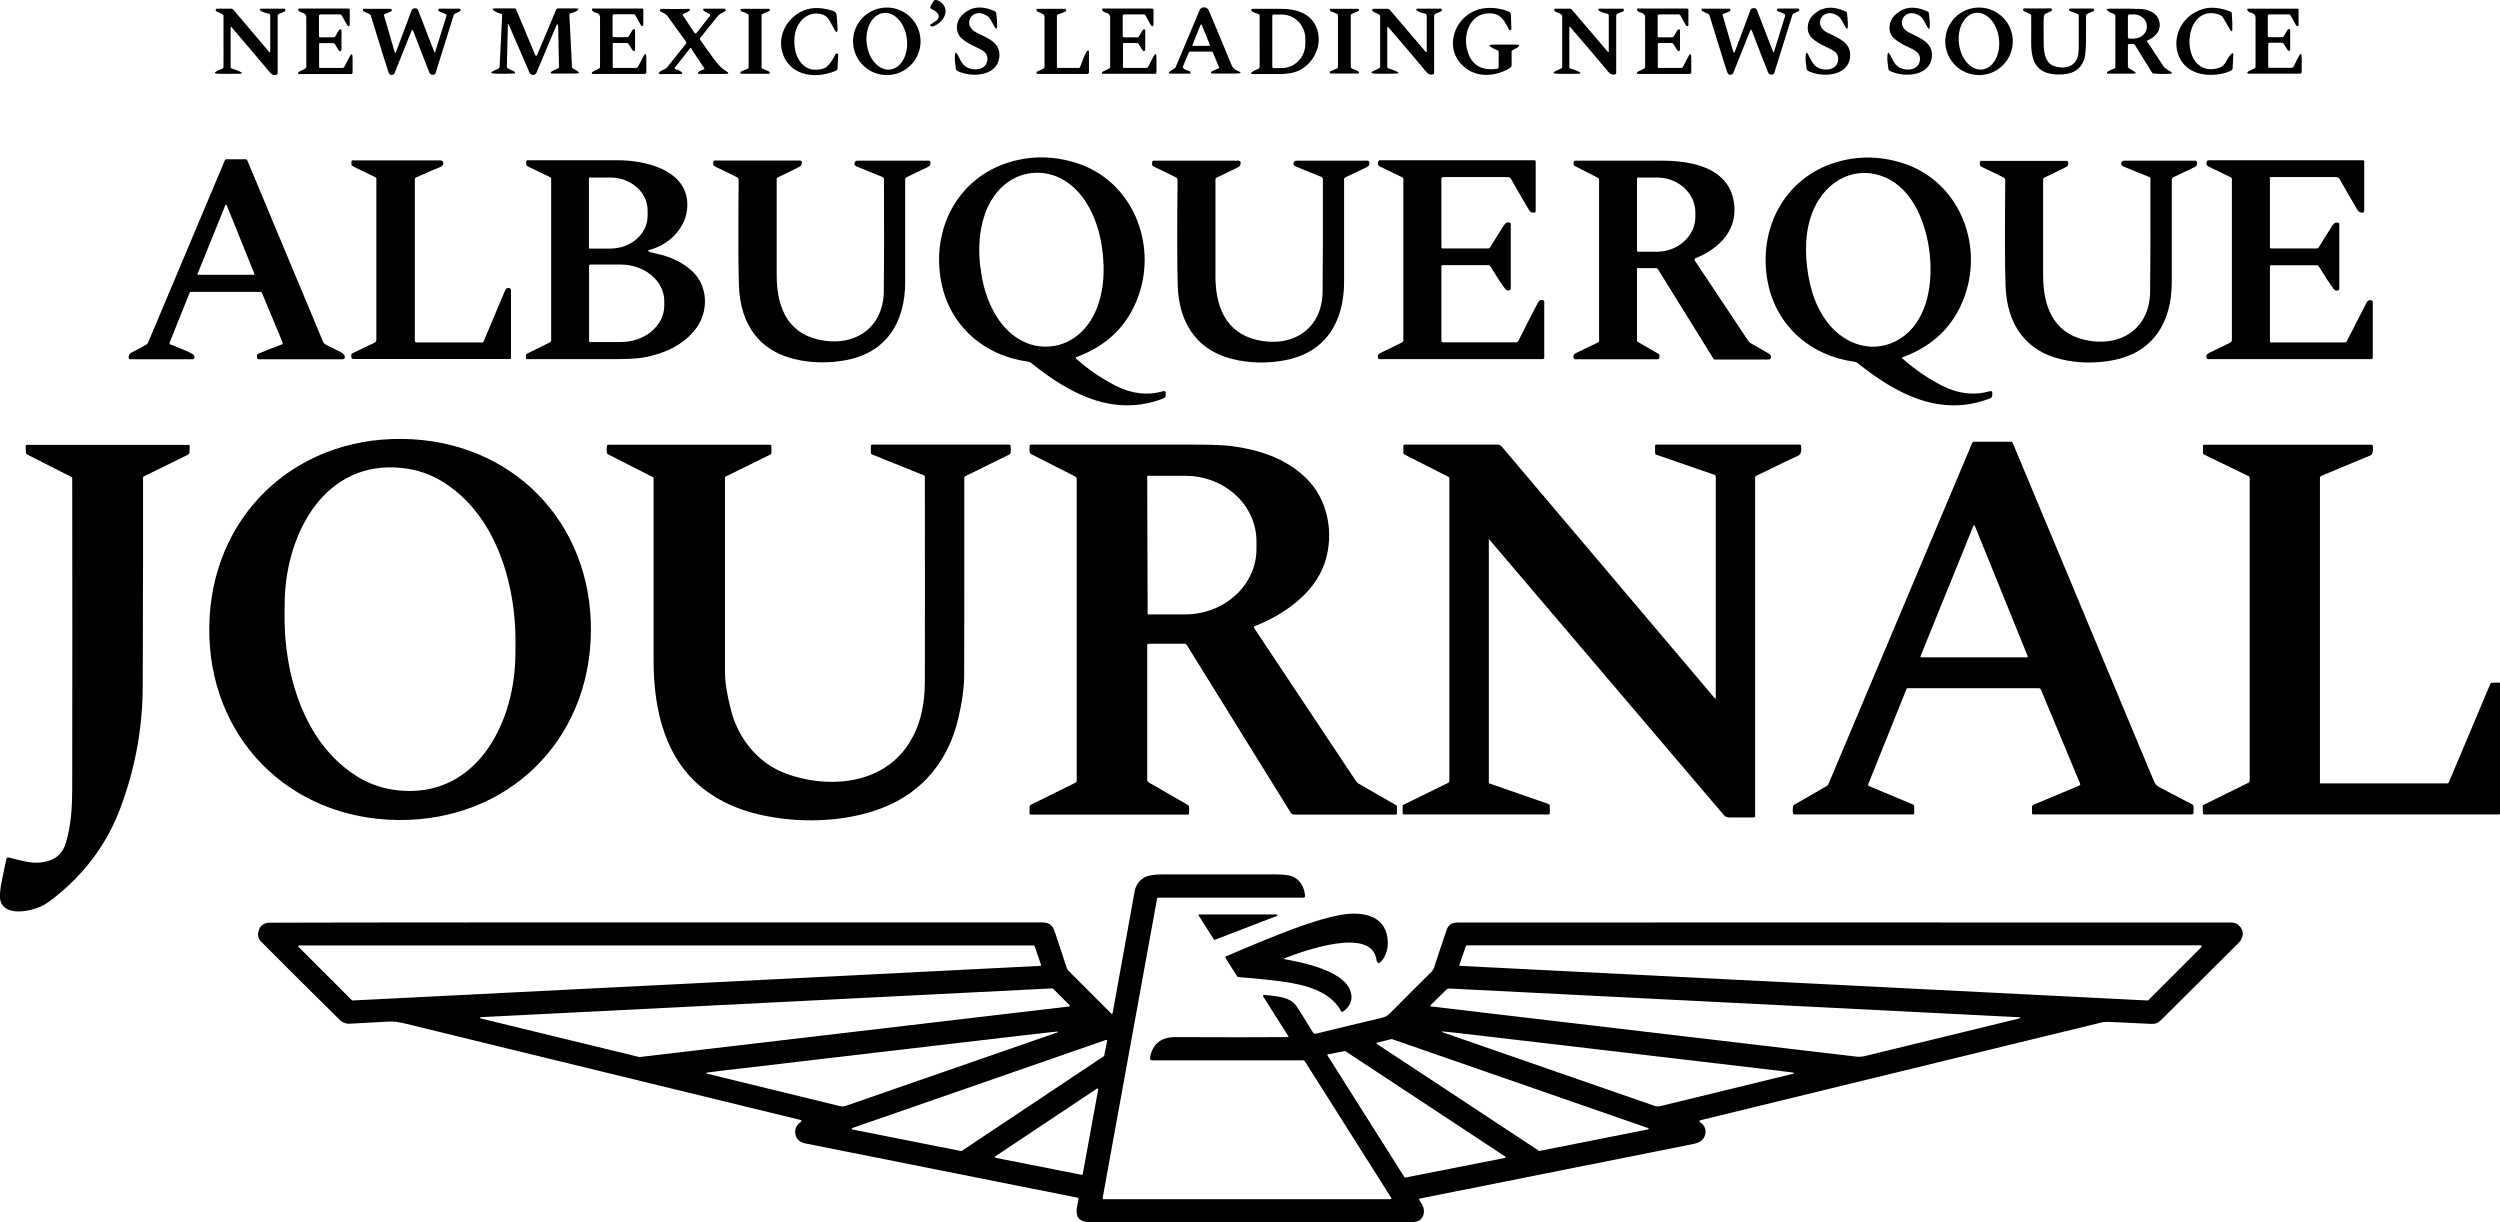 <?xml version="1.0" encoding="UTF-8"?>
<svg id="Layer_1" xmlns="http://www.w3.org/2000/svg" width="175.49" height="85.8" version="1.1" viewBox="0 0 175.49 85.8">
  <!-- Generator: Adobe Illustrator 29.2.1, SVG Export Plug-In . SVG Version: 2.1.0 Build 116)  -->
  <g>
    <path d="M65.87,1.04c.07.15.01.33-.13.43l-.43.29s-.03.05-.01.08c0,.01.02.02.03.02l.07.02s.07,0,.11,0c.84-.31,1.29-1.35.31-1.83-.13-.07-.24-.03-.32.1l-.15.26c-.08.14-.04.23.1.29.21.08.35.2.42.37" vector-effect="non-scaling-stroke" fill="none"/>
    <path d="M58.04,4.66c-.23.16-.54.23-.93.21-.69-.04-1.18-.71-1.3-1.37-.13-.72-.05-1.32.23-1.8.39-.65,1.1-.95,1.81-.65.29.13.45.53.67.92.21.37.29.34.26-.08l-.06-.83c-.01-.16-.09-.26-.24-.31-1.3-.43-2.33-.18-3.1.73-.46.55-.66,1.29-.52,1.97.38,1.84,2.3,2.14,3.8,1.5.07-.03.12-.1.12-.17l.05-.97s-.01-.06-.05-.07-.07,0-.11.02c-.02.01-.03.03-.04.04-.21.43-.41.71-.6.84" vector-effect="non-scaling-stroke" fill="none"/>
    <path d="M64.62,2.9c0-1.31-1.06-2.37-2.37-2.37s-2.37,1.06-2.37,2.37,1.06,2.37,2.37,2.37,2.37-1.06,2.37-2.37" vector-effect="non-scaling-stroke" fill="none"/>
    <path d="M68.54,2.28c-1.03-.53-.31-1.8.71-1.2.27.16.37.45.57.8.11.2.17.18.18-.05,0-.26-.01-.57-.06-.92,0-.05-.04-.09-.08-.11-.96-.44-1.75-.34-2.36.31-.39.41-.46,1.14-.01,1.56.4.38,1.02.61,1.4.82.36.2.5.47.41.83-.16.67-1.11.67-1.56.31-.22-.18-.33-.45-.5-.77-.12-.23-.19-.21-.2.05-.02.23,0,.55.07.94,0,.06.04.1.09.12.93.49,2.83.42,2.96-.98.1-1.04-.88-1.33-1.61-1.71" vector-effect="non-scaling-stroke" fill="none"/>
    <path d="M106.18,3.51c.17-.09.28-.15.33-.18.19-.13.17-.2-.05-.2h-1.63c-.34,0-.36.07-.06.23.08.04.2.1.35.16.05.02.08.06.08.11v1.05c0,.07-.05.13-.12.14-1.15.16-1.86-.31-2.11-1.42-.28-1.22.37-2.64,1.82-2.46.65.08.85.61,1.13,1.11.01.02.03.04.06.05.07.02.11,0,.11-.09,0-.03-.01-.35-.03-.97,0-.13-.07-.21-.19-.26-1.01-.37-2.12-.34-2.95.33-.91.74-1.26,2.12-.56,3.12.85,1.22,2.42,1.27,3.62.54.08-.05.13-.14.13-.23v-.91c0-.06.03-.1.08-.13" vector-effect="non-scaling-stroke" fill="none"/>
    <path d="M128.26,2.28c-1.03-.53-.31-1.8.71-1.2.27.16.37.45.57.8.11.2.17.19.18-.04,0-.26-.01-.57-.06-.92,0-.05-.04-.09-.08-.11-.96-.44-1.75-.34-2.36.31-.39.41-.46,1.14-.01,1.56.4.38,1.02.61,1.4.82.36.2.5.47.41.83-.16.67-1.11.67-1.56.31-.22-.18-.33-.45-.5-.77-.12-.23-.19-.21-.2.04-.02.23,0,.55.07.94,0,.06.04.1.09.12.93.49,2.83.42,2.96-.98.1-1.04-.88-1.34-1.61-1.71" vector-effect="non-scaling-stroke" fill="none"/>
    <path d="M134,2.28c-1.03-.53-.31-1.8.71-1.2.27.16.37.45.57.8.11.2.17.19.18-.04,0-.26-.01-.57-.06-.92,0-.05-.04-.09-.08-.11-.96-.44-1.75-.34-2.36.31-.39.41-.46,1.14-.02,1.56.4.38,1.02.61,1.4.82.36.2.5.47.41.83-.16.67-1.11.67-1.56.31-.22-.18-.33-.45-.5-.77-.12-.23-.19-.21-.2.04-.02.23,0,.55.07.94,0,.06.04.1.09.12.93.49,2.83.42,2.96-.98.1-1.04-.88-1.34-1.61-1.71" vector-effect="non-scaling-stroke" fill="none"/>
    <path d="M141.29,2.9c0-1.31-1.06-2.37-2.37-2.37h0c-1.31,0-2.37,1.06-2.37,2.37h0c0,1.31,1.06,2.37,2.37,2.37h0c1.31,0,2.37-1.06,2.37-2.37h0" vector-effect="non-scaling-stroke" fill="none"/>
    <path d="M156.06,1.24c.25.44.42.72.49.84.1.16.15.15.16-.04.01-.27,0-.64-.04-1.11,0-.05-.03-.09-.08-.11-.78-.31-1.47-.36-2.06-.15-2.48.87-2.33,4.5.52,4.58.65.02,1.19-.09,1.6-.31.05-.03.08-.07.08-.13l.05-1.01s-.02-.06-.05-.06c-.01,0-.02,0-.04.01-.45.34-.35.89-1.07,1.06-2.58.59-2.51-4.31-.1-3.86.29.05.47.15.55.29" vector-effect="non-scaling-stroke" fill="none"/>
    <path d="M27.7,3.64l-.74-2.54c-.02-.06,0-.1.06-.12l.4-.16s.07-.05.08-.09c0-.02,0-.04,0-.05,0-.04-.03-.06-.07-.06h-1.91s-.06.02-.06.06c0,0,0,.01,0,.02l.02.06s.03.04.05.05l.4.19s.08.06.09.11c.76,2.46,1.18,3.78,1.25,3.99.06.16.17.21.33.14.03-.02.06-.04.08-.08l1.19-2.97c.04-.11.09-.11.13,0,.36.96.73,1.93,1.12,2.89.05.12.14.18.27.18.08,0,.16-.05.18-.13l1.27-4.07s.04-.07.07-.08l.35-.17s.06-.04.06-.08c0-.02,0-.04,0-.06-.01-.03-.04-.05-.07-.05h-1.41c-.05,0-.09.04-.09.09,0,0,0,0,0,0,0,.02.02.04.05.07.01.01.04.03.07.04.14.05.28.11.41.17.05.02.07.08.05.13l-.79,2.52c-.02.07-.04.07-.07,0l-1.14-2.95s-.05-.08-.1-.09c-.08-.02-.15-.02-.23,0-.05.02-.09.05-.11.1l-1.1,2.94c-.04.1-.07.1-.1,0" vector-effect="non-scaling-stroke" fill="none"/>
    <path d="M48.56,3.42l.9,1.35s.01.07-.02.1c0,0-.01,0-.02,0-.16.04-.29.1-.38.19-.03.03-.03.07,0,.1.01.01.03.02.05.02h1.82c.3,0,.32-.07.06-.22-.53-.3-.98-1.07-1.78-2.16-.03-.05-.03-.11,0-.16.42-.51.84-1.03,1.26-1.56.06-.07.21-.17.46-.29.03-.02.05-.04.06-.08.01-.05-.02-.08-.09-.11,0,0,0,0,0,0h-1.44s-.06.01-.05.06c0,.02.01.04.03.07.01.02.04.05.09.07.13.06.24.12.34.19.04.03.05.07.02.11l-.95,1.21s-.08.05-.12.02c0,0-.01-.01-.02-.02l-.82-1.24s-.01-.07.02-.09c0,0,0,0,.01,0,.19-.08.31-.13.36-.17.17-.13.15-.2-.06-.19-.64.01-1.24.01-1.82,0-.03,0-.05,0-.07.02-.03.02-.05.06-.04.11,0,.03.02.05.04.06.16.09.36.14.51.35.26.36.69.95,1.27,1.76.03.05.03.11,0,.15-.51.65-.94,1.19-1.3,1.63-.15.18-.34.21-.51.32-.17.12-.15.18.06.18h1.33c.2,0,.22-.06.06-.18-.09-.06-.22-.12-.39-.17-.03,0-.05-.05-.04-.08,0,0,0-.02.01-.02l1.05-1.33c.05-.06.1-.06.14,0" vector-effect="non-scaling-stroke" fill="none"/>
    <path d="M52.55,2.9c0,1.14,0,1.74,0,1.81,0,.06-.03.1-.08.12l-.43.18s-.05.04-.06.06c-.02.07,0,.11.07.11.32,0,.64,0,.96,0,.32,0,.64,0,.95,0,.07,0,.09-.04.07-.11,0-.03-.03-.05-.06-.06l-.43-.18c-.05-.02-.08-.06-.08-.12,0-.06,0-.66,0-1.81,0-1.14,0-1.75,0-1.81,0-.06.03-.1.08-.12l.43-.18s.05-.04.06-.06c.02-.07,0-.11-.07-.11-.32,0-.64,0-.95,0-.32,0-.64,0-.96,0-.07,0-.09.04-.07.11,0,.03.03.05.06.06l.43.18c.05.02.08.06.08.12,0,.06,0,.66,0,1.81" vector-effect="non-scaling-stroke" fill="none"/>
    <path d="M83.05,4.7l.41-.97s.06-.07.1-.07h1.49s.08.02.1.07l.43,1.03s0,.06-.03.08l-.47.2s-.03.02-.04.04l-.03.07s0,.04.02.05c0,0,0,0,.01,0h1.77c.37,0,.38-.06.03-.21-.14-.05-.29-.18-.36-.34-.65-1.58-1.19-2.87-1.62-3.88-.07-.18-.28-.26-.46-.19-.08.04-.15.1-.19.19l-1.67,3.97s-.05.07-.08.1l-.28.18c-.19.13-.17.19.06.19h1.27s.07-.03.07-.07c0,0,0-.02,0-.03l-.02-.05s-.03-.04-.05-.04c-.13-.02-.27-.07-.4-.16-.05-.03-.07-.08-.04-.14" vector-effect="non-scaling-stroke" fill="none"/>
    <path d="M93.92,2.9c0,1.14,0,1.74,0,1.8,0,.06-.03.1-.08.12l-.43.18s-.05.04-.06.06c-.02.07,0,.11.07.11.32,0,.64,0,.95,0,.32,0,.64,0,.95,0,.07,0,.09-.04.07-.11,0-.03-.03-.05-.06-.06l-.43-.18c-.05-.02-.08-.06-.08-.12,0-.06,0-.66,0-1.8s0-1.74,0-1.8c0-.06.03-.1.08-.12l.43-.18s.05-.04.06-.06c.02-.07,0-.11-.07-.11-.32,0-.64,0-.95,0s-.64,0-.95,0c-.07,0-.09.04-.07.11,0,.03.03.05.06.06l.43.18c.05.02.08.06.08.12,0,.06,0,.66,0,1.8" vector-effect="non-scaling-stroke" fill="none"/>
    <path d="M97.47,1.93c.93,1.07,1.82,2.12,2.68,3.15.13.15.27.2.44.14.05-.02.08-.05.08-.11V1.09c0-.05.03-.1.08-.12l.41-.17s.06-.05.05-.09v-.05s-.03-.05-.07-.05h-1.64c-.11,0-.13.04-.06.12.08.09.28.17.59.23.07.01.11.07.11.14v2.48c0,.09-.03.1-.09.03l-2.5-2.93s-.09-.07-.15-.07h-1.01s-.08.04-.08.08c0,.02,0,.04.01.06.02.04.05.06.1.08.14.06.27.12.37.17.05.03.08.07.08.13v3.55c0,.06-.03.09-.08.12l-.32.15c-.28.13-.27.21.04.22.32.01.77.01,1.37,0,.35,0,.36-.07.04-.2-.2-.08-.35-.13-.47-.17-.05-.02-.08-.05-.08-.11V1.97c0-.09.03-.11.09-.03" vector-effect="non-scaling-stroke" fill="none"/>
    <path d="M110.25,1.93c.93,1.07,1.82,2.12,2.68,3.15.13.15.27.2.44.14.05-.02.08-.05.08-.11V1.09c0-.05.03-.1.08-.12l.41-.17s.06-.05.05-.09v-.05s-.03-.05-.07-.05h-1.64c-.11,0-.13.04-.06.12.08.09.28.17.59.23.07.01.11.07.11.14v2.48c0,.09-.03.1-.09.03l-2.5-2.93s-.09-.07-.15-.07h-1.01s-.08.04-.08.08h0s0,.04.01.06c.02.04.05.06.1.08.14.06.27.12.37.17.05.03.08.07.08.13v3.55c0,.06-.03.09-.08.12l-.32.15c-.28.13-.27.21.04.22.32.01.77.01,1.37,0,.35,0,.36-.07.04-.2-.2-.08-.35-.13-.47-.17-.05-.02-.08-.05-.08-.11V1.97c0-.09.03-.11.09-.03" vector-effect="non-scaling-stroke" fill="none"/>
    <path d="M121.68,3.63l-.74-2.54c-.02-.06,0-.1.06-.12l.4-.16s.07-.05.08-.09c0-.02,0-.04,0-.05,0-.04-.03-.06-.07-.06h-1.91s-.06.03-.06.06c0,0,0,.01,0,.02l.02.06s.03.04.05.05l.4.19s.08.06.09.11c.76,2.46,1.18,3.78,1.25,3.99.06.16.17.21.33.14.03-.02.06-.04.08-.08l1.19-2.97c.04-.11.09-.11.13,0,.36.96.74,1.93,1.12,2.89.05.12.14.18.27.18.08,0,.16-.05.18-.13l1.27-4.07s.04-.07.07-.08l.35-.17s.06-.04.06-.08c0-.02,0-.04,0-.06-.01-.03-.04-.05-.07-.05h-1.41c-.05,0-.09.04-.09.09,0,0,0,0,0,0,0,.02.02.04.05.07.01.01.04.03.07.04.14.05.28.11.41.17.05.02.07.08.05.13l-.78,2.52c-.02.07-.04.07-.07,0l-1.14-2.95s-.05-.08-.1-.09c-.08-.02-.15-.02-.23,0-.05.02-.09.05-.11.1l-1.1,2.94c-.04.1-.07.1-.1,0" vector-effect="non-scaling-stroke" fill="none"/>
    <path d="M159.3,3.02h.91c.06,0,.1.02.13.07.09.13.17.27.26.41.03.06.08.09.13.09.04,0,.08-.03.08-.07,0,0,0,0,0,0v-1.38s-.03-.08-.07-.08c0,0-.01,0-.02,0-.05.01-.09.05-.12.1-.04.07-.12.2-.23.4-.02.04-.07.06-.11.06h-.93c-.06,0-.09-.03-.09-.09v-1.42s.04-.09.09-.09h1.4s.08.02.11.08c.03.05.15.27.37.66.03.05.06.08.1.09.04.01.07-.01.08-.05,0,0,0-.01,0-.02V.69s-.03-.07-.08-.07h-3.47s-.06.03-.06.06c0,0,0,.01,0,.02.03.1.14.18.34.23.14.03.23.16.23.3v3.46c0,.05-.03.1-.08.13-.13.07-.27.13-.41.2-.05.02-.09.06-.09.11,0,.03.02.07.05.07,0,0,0,0,0,0h3.67s.09-.04.09-.09v-1.01c0-.36-.08-.38-.24-.06l-.33.66c-.03.05-.08.09-.14.09h-1.58s-.05-.02-.06-.05v-1.61c0-.06.03-.08.08-.08" vector-effect="non-scaling-stroke" fill="none"/>
    <path d="M16.28,1.93c.93,1.08,1.82,2.13,2.68,3.16.13.15.27.2.44.14.05-.02.08-.05.08-.11V1.09c0-.05.04-.1.09-.12l.41-.17s.06-.05.05-.09v-.05s-.03-.05-.07-.05h-1.64c-.11,0-.13.04-.06.12.08.09.28.17.59.23.07.01.11.07.11.14v2.48c0,.09-.03.1-.09.03l-2.5-2.95s-.09-.07-.15-.07h-1.01s-.08.03-.08.08h0s0,.04.01.06c.02.04.05.06.1.08.14.06.27.12.37.17.05.03.08.07.08.13v3.57c0,.06-.03.09-.08.12l-.32.15c-.28.13-.27.21.04.22.32.01.77.01,1.37,0,.35,0,.36-.07.04-.2-.2-.08-.35-.13-.47-.17-.05-.02-.08-.05-.08-.11V1.97c0-.1.04-.11.1-.03" vector-effect="non-scaling-stroke" fill="none"/>
    <path d="M22.48,3.02h.91c.06,0,.1.03.13.07.09.13.17.27.25.41.03.06.08.09.13.09.04,0,.08-.03.08-.07,0,0,0,0,0,0v-1.39s-.03-.08-.07-.08c0,0-.01,0-.02,0-.05.01-.09.05-.12.1-.04.07-.12.2-.23.4-.02.04-.07.06-.11.06h-.94c-.06,0-.09-.03-.09-.09v-1.43s.04-.09.09-.09h1.4s.08.03.11.08c.03.05.15.27.37.66.03.05.06.08.1.09.04.01.07,0,.09-.04,0,0,0-.01,0-.02V.68s-.02-.07-.07-.07h-3.49s-.06.02-.06.06c0,0,0,0,0,.01.03.1.14.18.34.23.14.04.23.16.23.3v3.47c0,.05-.04.1-.08.13-.13.07-.27.13-.41.2-.05.02-.09.06-.09.11,0,.03.02.07.05.07,0,0,0,0,0,0h3.68s.09-.03.09-.08h0s0-1.02,0-1.02c0-.36-.08-.38-.24-.06l-.34.66c-.03.05-.08.09-.14.09h-1.58s-.06-.03-.06-.06v-1.61c0-.06.03-.08.09-.08" vector-effect="non-scaling-stroke" fill="none"/>
    <path d="M35.72,1.73s.02.04.04.07c.8,1.86,1.27,2.96,1.43,3.31.06.13.22.19.35.14.06-.03.11-.08.14-.14l1.42-3.37s.03-.03.05-.02c0,0,.01,0,.02.02.02.03.03.07.03.12,0,.12.02,1.07.06,2.84,0,.06-.03.1-.08.13l-.43.2s-.04.02-.05.04c0,0-.01.02-.02.03-.01.03,0,.07.04.08,0,0,.01,0,.02,0h1.69c.28,0,.3-.07.06-.21l-.25-.15s-.07-.06-.07-.11l-.18-3.61c0-.08.05-.14.12-.16.18-.04.32-.1.41-.16.16-.11.14-.17-.05-.17h-1.27c-.07,0-.11.03-.14.09l-1.34,3.19s-.05.05-.09.04c-.02,0-.03-.02-.04-.04l-1.33-3.19c-.03-.06-.07-.09-.14-.09h-1.36c-.19,0-.21.06-.05.17.1.08.26.14.48.21.06.02.08.05.08.11l-.18,3.62s-.03.08-.07.11l-.31.14c-.28.13-.27.2.04.22.39.02.84.01,1.37-.01.04,0,.06-.02.05-.06,0-.02-.01-.03-.02-.05-.02-.03-.05-.05-.09-.06-.14-.06-.28-.12-.4-.2-.04-.02-.06-.07-.06-.11l.07-2.94c0-.06.02-.06.07-.01" vector-effect="non-scaling-stroke" fill="none"/>
    <path d="M43.09,3.02h.91c.06,0,.1.02.13.07.09.13.17.27.26.41.03.06.08.09.13.09.04,0,.08-.03.08-.07,0,0,0,0,0,0v-1.39s-.03-.08-.07-.08c0,0-.01,0-.02,0-.05.01-.09.05-.12.1-.04.07-.12.2-.23.4-.02.04-.07.06-.11.06h-.94c-.06,0-.09-.03-.09-.09v-1.43s.04-.09.09-.09h1.4s.08.03.11.08c.03.05.15.27.37.66.03.05.06.08.1.09.04.01.07-.01.08-.05,0,0,0-.01,0-.02V.68s-.02-.07-.07-.07h-3.48s-.06.03-.06.06c0,0,0,.01,0,.02.03.1.14.18.34.23.14.03.23.16.23.3v3.47c0,.05-.03.1-.08.13-.13.07-.27.13-.41.2-.05.02-.09.06-.09.11,0,.03.02.07.05.07,0,0,0,0,0,0h3.68s.09-.04.09-.09v-1.02c0-.36-.08-.38-.24-.06l-.34.66c-.03.05-.08.09-.14.09h-1.58s-.06-.02-.06-.06h0v-1.61c0-.06.03-.08.08-.08" vector-effect="non-scaling-stroke" fill="none"/>
    <path d="M74.2,4.68V1.12c0-.06.03-.1.09-.13l.51-.2s.04-.03.05-.06c0-.02,0-.04,0-.06-.01-.05-.04-.07-.09-.07h-1.91s-.09.04-.09.09c0,0,0,.02,0,.03.02.04.06.08.11.1.13.05.26.11.38.19.04.03.07.07.07.12v3.54c0,.06-.03.1-.08.12-.13.07-.28.14-.43.2-.05.02-.07.05-.06.09,0,.05.04.08.09.08h3.51s.09-.04.09-.09h0v-1.48s-.03-.07-.07-.07c-.01,0-.03,0-.04.01-.13.09-.31.66-.51,1.14-.02.05-.05.07-.1.07h-1.43c-.06,0-.09-.03-.09-.09" vector-effect="non-scaling-stroke" fill="none"/>
    <path d="M78.91,3.02h.91c.06,0,.1.02.13.07.09.13.17.27.25.41.03.06.08.09.13.09.04,0,.08-.03.08-.07,0,0,0,0,0,0v-1.38s-.03-.08-.07-.08c0,0-.01,0-.02,0-.05.01-.09.05-.12.1-.04.07-.12.2-.23.4-.02.04-.07.06-.11.06h-.94c-.06,0-.09-.03-.09-.09v-1.43s.04-.09.09-.09h1.4s.08.03.11.08c.03.05.15.27.37.66.03.05.06.08.1.09.04.01.07-.01.08-.05,0,0,0-.01,0-.02V.68s-.02-.07-.07-.07h-3.48s-.06.03-.06.06c0,0,0,.01,0,.02.03.1.14.18.34.23.14.03.23.16.23.3v3.47c0,.05-.03.1-.08.13-.13.07-.27.13-.41.2-.05.02-.09.06-.09.11,0,.03.02.07.05.07,0,0,0,0,0,0h3.68s.09-.04.09-.08h0v-1.01c0-.36-.08-.38-.24-.06l-.34.66c-.03.05-.08.09-.14.09h-1.58s-.06-.02-.06-.06v-1.61c0-.06.03-.08.08-.08" vector-effect="non-scaling-stroke" fill="none"/>
    <path d="M88.4,1.1v3.58c0,.07-.04.12-.11.15-.17.06-.3.13-.41.21-.13.1-.11.15.05.15.71,0,1.27,0,1.69,0,.65,0,1.16-.07,1.5-.23,1.17-.55,1.77-1.94,1.24-3.11-.43-.96-1.44-1.24-2.47-1.24-.99,0-1.66,0-2.02,0-.04,0-.05.02-.05.05v.06s.02.07.05.08l.43.18c.05.02.08.06.08.12" vector-effect="non-scaling-stroke" fill="none"/>
    <path d="M116.45,3.02h.91c.06,0,.1.02.13.07.09.13.17.27.26.41.03.06.08.09.13.09.04,0,.08-.03.08-.07,0,0,0,0,0,0v-1.38s-.03-.08-.07-.08c0,0-.01,0-.02,0-.05.01-.09.05-.12.1-.04.07-.12.2-.23.4-.02.04-.07.06-.11.06h-.93c-.06,0-.09-.03-.09-.09v-1.43s.04-.09.09-.09h1.4s.08.03.11.08c.03.05.15.27.37.66.03.05.06.08.1.09.04.01.07-.01.08-.05,0,0,0-.01,0-.02V.68s-.02-.07-.07-.07h-3.48s-.06.03-.06.06c0,0,0,.01,0,.02.03.1.14.18.34.23.14.04.23.16.23.3v3.46c0,.05-.03.1-.08.13-.13.07-.27.13-.41.2-.05.02-.09.06-.09.11,0,.03.02.07.05.07,0,0,0,0,0,0h3.67s.09-.04.09-.08v-1.01c0-.36-.08-.38-.24-.06l-.34.66c-.03.05-.08.09-.14.09h-1.58s-.06-.03-.06-.06v-1.61c0-.06.03-.08.08-.08" vector-effect="non-scaling-stroke" fill="none"/>
    <path d="M143.56.99l.41-.19s.07-.08.05-.13c-.01-.02-.03-.04-.06-.05-.02,0-.04-.01-.07,0-.73,0-1.33,0-1.8,0-.04,0-.07.02-.08.06,0,.03,0,.05,0,.08.02.04.05.06.09.08l.4.17s.07.06.07.11c0,.8,0,1.37,0,1.71-.03,1.38.26,2.37,1.82,2.43.96.04,1.58-.28,1.86-.95.11-.28.17-.81.17-1.58,0-.88,0-1.41,0-1.6,0-.05.02-.09.07-.11.09-.05.22-.11.4-.18.08-.03.11-.08.1-.15,0-.04-.04-.06-.08-.06h-1.6s-.05.01-.06.03c-.04.05-.03.09,0,.12.02.02.05.04.07.04.23.07.4.13.52.19.05.02.07.06.07.11,0,.6,0,1.32,0,2.15,0,.42-.04.71-.12.88-.28.63-.99.72-1.58.53-.62-.2-.75-.88-.76-1.52-.02-1.21-.02-1.89.02-2.03.01-.06.04-.1.08-.12" vector-effect="non-scaling-stroke" fill="none"/>
    <path d="M150.74,2.94s-.01-.08.02-.1c0,0,0,0,.01,0,.61-.25,1.03-.82.76-1.49-.2-.48-.76-.68-1.21-.71-.39-.03-1.15-.03-2.26-.02-.2,0-.22.06-.06.18.08.06.21.12.38.18.07.03.12.09.12.17v3.57s-.02.08-.07.1c-.12.05-.26.11-.41.18-.06.03-.1.07-.11.1-.01.05.01.08.07.08h1.74c.26,0,.28-.06.05-.19l-.31-.18c-.05-.03-.08-.07-.08-.13v-1.5c0-.05.03-.08.08-.08h.28c.06,0,.11.03.14.08l1.19,1.92s.06.07.11.07c.42.03.8.04,1.13.02.2-.01.21-.07.04-.17-.19-.1-.38-.21-.49-.38-.14-.21-.51-.78-1.11-1.69" vector-effect="non-scaling-stroke" fill="none"/>
    <path d="M75.52,25.16s-.02-.05,0-.07c0,0,.01-.01.02-.01,2.16-.79,3.61-2.21,4.35-4.26,1.36-3.75-.42-8.15-4.37-9.38-1.57-.49-3.12-.51-4.65-.05-3.69,1.11-5.54,4.75-4.8,8.47.6,3.02,2.98,5.12,6.05,5.53.1.01.2.06.28.12,2.69,2.15,5.78,3.8,9.25,2.47.11-.04.17-.12.17-.24v-.14c0-.12-.06-.16-.17-.13-1.11.31-2.23.18-3.36-.39-.99-.51-1.91-1.14-2.78-1.91" vector-effect="non-scaling-stroke" fill="none"/>
    <path d="M133.54,25.16s-.02-.05,0-.07c0,0,.01-.01.02-.01,2.16-.79,3.61-2.21,4.35-4.26,1.36-3.75-.42-8.15-4.37-9.38-1.57-.49-3.12-.51-4.64-.05-3.69,1.11-5.54,4.75-4.79,8.47.6,3.02,2.98,5.12,6.05,5.53.1.01.2.06.28.12,2.69,2.15,5.78,3.8,9.25,2.46.11-.04.17-.12.17-.24v-.14c0-.12-.06-.16-.17-.13-1.11.31-2.23.18-3.36-.39-.99-.5-1.91-1.14-2.78-1.91" vector-effect="non-scaling-stroke" fill="none"/>
    <path d="M19.81,24.16c-.51.19-1.04.4-1.61.63-.11.04-.17.08-.17.12-.02.08-.02.15,0,.23,0,.05.05.08.1.08.2,0,2.15,0,5.85,0,.08,0,.14-.02.17-.05.05-.07.05-.15-.02-.26-.04-.07-.1-.12-.17-.16l-1.09-.55c-.1-.05-.17-.13-.22-.23l-5.31-12.71c-.02-.05-.06-.08-.12-.08h-1.34c-.06,0-.1.03-.12.08l-5.39,12.8s-.05.09-.1.11c-.3.19-.65.38-1.05.57-.14.07-.21.19-.21.36,0,.07.06.12.13.12h4.35c.08,0,.15-.07.15-.15,0,0,0,0,0,0,0-.07-.04-.14-.11-.19-.13-.11-.66-.34-1.58-.69-.05-.02-.08-.08-.06-.14h0s1.41-3.51,1.41-3.51c.01-.03.04-.04.06-.04h4.92s.07.02.08.05l1.47,3.53s0,.07-.04.09c0,0,0,0,0,0" vector-effect="non-scaling-stroke" fill="none"/>
    <path d="M29.11,23.94v-11.35c0-.06.03-.09.08-.12.93-.42,1.49-.66,1.67-.72.13-.04.21-.12.25-.24.03-.09-.02-.19-.11-.22-.02,0-.04,0-.06,0h-6.17c-.06,0-.09.03-.1.09,0,.07,0,.14,0,.2,0,.05.07.11.19.17.51.25,1.01.49,1.51.73.04.02.05.05.05.08v11.32c0,.08-.05.16-.12.2-.45.21-.95.45-1.48.71-.1.05-.15.09-.16.14-.02.08-.01.16.02.23.02.04.06.07.1.07h11.05s.04-.02.04-.04h0v-4.79c0-.1-.08-.17-.17-.17,0,0,0,0,0,0-.11,0-.18.07-.24.19-.13.3-.63,1.5-1.51,3.59-.01.03-.04.05-.07.05h-4.66c-.07,0-.1-.03-.1-.1" vector-effect="non-scaling-stroke" fill="none"/>
    <path d="M45.58,17.69c-.15-.05-.15-.09,0-.13,1.52-.41,2.77-1.74,2.64-3.4-.18-2.26-3.02-2.88-4.85-2.89-.84,0-2.96,0-6.36,0-.06,0-.09.03-.09.09,0,.08,0,.15,0,.22,0,.05.07.11.2.17.51.24,1.02.48,1.52.73.02,0,.03.03.03.05v11.37c0,.07-.04.13-.1.16l-1.58.78s-.08.06-.08.12v.19s.02.08.07.09c0,0,0,0,0,0,1.05,0,3.07,0,6.07,0,.98,0,1.67-.03,2.08-.11,1.42-.25,2.81-.86,3.7-2.03.91-1.21.86-3.04-.31-4.08-.65-.57-1.46-.97-2.43-1.18-.29-.06-.47-.11-.53-.12" vector-effect="non-scaling-stroke" fill="none"/>
    <path d="M62.04,12.54c.01,3.31.01,5.96-.01,7.94-.03,2.67-2.2,3.96-4.67,3.36-2.21-.54-2.87-2.47-2.85-4.55,0-.23,0-2.47,0-6.72,0-.04.02-.07.06-.09.51-.24,1.03-.49,1.54-.75.12-.06.17-.17.17-.32,0-.07-.06-.13-.13-.13h-5.99c-.06,0-.09.04-.1.09-.01.07-.01.14,0,.21,0,.05.07.11.2.16.35.16.84.4,1.46.71.08.04.12.11.12.2-.03,3.51-.03,5.97.02,7.39.09,2.78,1.48,4.76,4.34,5.27,1.05.18,2.11.18,3.18-.02,2.89-.54,4.14-2.73,4.15-5.48,0-2.65,0-5.06,0-7.24,0-.05.03-.09.07-.11.36-.17.87-.41,1.53-.73.16-.08.2-.22.16-.37-.02-.05-.05-.08-.11-.08h-5.03c-.05,0-.1.03-.13.07-.1.16-.07.27.11.34.27.11.88.36,1.82.74.05.02.08.06.08.11" vector-effect="non-scaling-stroke" fill="none"/>
    <path d="M92.86,12.54c.01,3.31,0,5.96-.02,7.94-.03,2.67-2.21,3.96-4.67,3.35-2.21-.54-2.87-2.47-2.85-4.56,0-.23,0-2.47,0-6.72,0-.04.02-.08.06-.09.51-.24,1.03-.49,1.54-.75.12-.06.17-.17.17-.32,0-.07-.06-.13-.13-.13h-5.98c-.06,0-.09.03-.1.09-.01.07-.01.14,0,.21,0,.05.07.11.2.16.35.16.84.4,1.46.71.08.04.12.11.12.2-.04,3.51-.03,5.97.01,7.39.09,2.78,1.47,4.76,4.34,5.27,1.05.19,2.11.18,3.18-.02,2.89-.54,4.14-2.73,4.16-5.48.01-2.65.01-5.06,0-7.24,0-.05.03-.09.07-.11.36-.17.87-.41,1.53-.73.16-.08.2-.22.16-.37-.02-.05-.05-.08-.11-.08h-5.02c-.05,0-.1.03-.13.07-.1.16-.07.27.11.34.27.11.87.36,1.82.74.05.02.08.06.08.11" vector-effect="non-scaling-stroke" fill="none"/>
    <path d="M101.27,12.45h4.57c.11,0,.2.05.26.15.34.59.76,1.32,1.26,2.18.07.12.19.18.34.17.07,0,.12-.06.12-.12v-3.49s-.03-.07-.07-.07h-10.87s-.09.03-.11.08c-.06.17-.03.28.1.35.14.07.68.33,1.61.78.03.02.05.04.05.08v11.33c0,.07-.04.13-.1.17-.47.24-.96.48-1.48.72-.17.08-.25.2-.2.37.01.05.05.08.1.08h11.48s.09-.04.09-.09v-3.94c0-.05-.03-.09-.08-.1-.16-.06-.28,0-.36.14-.31.59-.77,1.49-1.39,2.71-.03.06-.09.1-.16.1h-5.14c-.05,0-.1-.04-.1-.1h0s0-5.26,0-5.26c0-.03.03-.06.06-.06h3.23c.06,0,.12.03.15.09.45.74.8,1.27,1.04,1.58.08.11.19.14.32.09.05-.02.07-.05.07-.1v-4.55s-.04-.09-.08-.1c-.16-.03-.28.02-.37.15-.23.35-.56.88-1,1.59-.03.05-.08.07-.13.07h-3.23s-.06-.03-.06-.06h0s0-4.84,0-4.84c0-.06.03-.09.09-.09" vector-effect="non-scaling-stroke" fill="none"/>
    <path d="M114.99,18.79h1.3s.09.02.11.06l3.9,6.29s.07.07.13.07c1.23,0,2.46,0,3.7,0,.08,0,.14-.02.17-.06.04-.04.05-.1.04-.16-.01-.08-.05-.14-.12-.18l-1.3-.75c-.07-.04-.12-.09-.16-.15l-3.77-5.66s-.02-.11.03-.14c0,0,.01,0,.02,0,1.58-.64,2.9-1.87,2.73-3.71-.24-2.61-2.93-3.13-5.04-3.14-1.05,0-3.09,0-6.13,0-.05,0-.09.03-.1.08-.02.06-.02.12-.01.18,0,.05.03.09.08.11l1.64.84s.07.07.07.12v11.31c0,.05-.03.1-.08.12-.74.35-1.25.6-1.54.74-.14.07-.21.19-.17.34.02.06.07.1.13.1h5.77c.06,0,.1-.03.11-.08.02-.06.02-.12.02-.18,0-.05-.03-.09-.07-.12l-1.47-.85s-.04-.04-.04-.06v-5.06s.03-.08.08-.08h0" vector-effect="non-scaling-stroke" fill="none"/>
    <path d="M150.96,12.54c.01,3.31,0,5.96-.02,7.94-.03,2.67-2.2,3.96-4.66,3.36-2.21-.54-2.87-2.47-2.85-4.55,0-.23,0-2.47,0-6.72,0-.04.02-.08.06-.09.51-.24,1.02-.49,1.54-.75.12-.06.17-.17.17-.32,0-.07-.06-.13-.13-.13h-5.98c-.06,0-.09.03-.1.09-.01.07-.01.14,0,.21,0,.05.07.11.2.16.35.16.84.4,1.46.71.08.04.12.11.12.2-.03,3.51-.03,5.97.02,7.39.09,2.78,1.47,4.76,4.34,5.26,1.05.19,2.11.18,3.18-.02,2.89-.54,4.14-2.73,4.15-5.48,0-2.65.01-5.06,0-7.24,0-.05.03-.09.07-.11.36-.17.86-.41,1.53-.73.16-.08.2-.22.16-.37-.02-.05-.05-.08-.11-.08h-5.02c-.05,0-.1.03-.13.07-.1.16-.07.27.11.34.27.11.87.36,1.82.74.05.02.08.06.08.11" vector-effect="non-scaling-stroke" fill="none"/>
    <path d="M159.42,12.45h4.57c.11,0,.2.05.26.15.34.59.76,1.32,1.26,2.18.07.12.19.18.34.17.07,0,.12-.06.12-.12v-3.49s-.03-.07-.07-.07h-10.87s-.09.03-.11.08c-.06.17-.03.28.1.35.14.07.68.33,1.61.78.03.02.05.04.05.08v11.33c0,.07-.04.13-.1.17-.47.24-.96.48-1.48.72-.17.08-.25.2-.2.37.01.05.05.08.1.08h11.48s.09-.04.09-.09v-3.93c0-.05-.02-.09-.07-.1-.16-.06-.28,0-.36.14-.31.59-.77,1.49-1.39,2.71-.03.06-.09.1-.16.1h-5.14c-.05,0-.1-.04-.1-.1h0v-5.26s.03-.06.06-.06h3.23c.06,0,.12.03.15.09.45.74.8,1.27,1.04,1.58.08.11.19.14.32.09.05-.02.07-.05.07-.1v-4.55s-.03-.09-.08-.1c-.16-.03-.28.02-.37.15-.23.35-.56.88-1,1.59-.03.05-.08.07-.13.07h-3.23s-.06-.03-.06-.06h0v-4.84c0-.06.03-.09.09-.09" vector-effect="non-scaling-stroke" fill="none"/>
    <path d="M14.69,44.05c-.08,7.69,5.55,13.44,13.25,13.52,7.69.08,13.46-5.54,13.54-13.23.08-7.69-5.56-13.44-13.25-13.52-7.69-.08-13.45,5.54-13.54,13.23" vector-effect="non-scaling-stroke" fill="none"/>
    <path d="M131.15,55.09l2.7-6.72s.04-.05.07-.05h9.22c.06,0,.11.04.14.09l2.77,6.64s0,.07-.03.09c0,0,0,0,0,0l-3.27,1.37c-.06.02-.08.07-.08.13v.45c0,.06.03.09.09.09h11.16s.09-.04.09-.09v-.48c0-.05-.02-.09-.07-.12-1.07-.57-1.84-.97-2.31-1.21-.28-.14-.33-.25-.45-.55-5.03-12.05-8.32-19.93-9.87-23.64-.02-.04-.06-.07-.1-.07h-2.64s-.07.02-.09.06l-10.1,23.97c-.03.06-.07.11-.13.14l-2.27,1.31s-.07.06-.08.11c-.04.16-.04.32-.01.47.01.06.05.1.12.1h8.31c.05,0,.08-.03.08-.08v-.5c0-.05-.02-.09-.07-.11l-3.12-1.31s-.05-.05-.03-.08" vector-effect="non-scaling-stroke" fill="none"/>
    <path d="M10.09,33.45l3.11-1.53c.06-.03.1-.09.11-.16l.02-.44c0-.05-.04-.1-.09-.1,0,0,0,0,0,0H1.9c-.07,0-.1.03-.1.1l.02.47s.02.07.06.09l3.13,1.59s.06.06.06.1c.01,7.05,0,14.3,0,21.75,0,1.15-.06,2.62-.46,3.88-.19.59-.55.98-1.09,1.18-1.07.4-2.11-.02-2.92-.2-.07-.02-.13.03-.15.09,0,0,0,0,0,0-.15.7-.28,1.31-.38,1.84-.06.3-.12.83-.03,1.12.36,1.16,2.29.69,3.03.28.31-.17.74-.49,1.29-.97,1.87-1.62,3.22-3.54,4.06-5.76,1.06-2.79,1.59-5.68,1.6-8.66.02-7.1.03-11.97.02-14.61,0-.04.02-.06.05-.08" vector-effect="non-scaling-stroke" fill="none"/>
    <path d="M64.92,33.48c.01,5.87.01,10.67,0,14.4,0,1.64-.36,3.31-1.37,4.67-1.94,2.6-5.65,2.79-8.44,1.73-1.94-.74-3.3-2.48-3.8-4.44-.28-1.08-.41-1.97-.42-2.68,0-3.24-.01-7.78,0-13.63,0-.04.02-.06.05-.08l3.15-1.55s.06-.06.06-.1v-.48c0-.07-.03-.1-.1-.1h-11.35c-.05,0-.08.03-.09.08-.03.17-.03.33,0,.49,0,.04.03.08.07.1l3.14,1.6s.06.06.06.1c0,7.9,0,12.16,0,12.79,0,3.46.81,7.09,3.79,9.21,1.02.72,2.19,1.24,3.51,1.56,2.8.67,6.11.6,8.79-.45,2.83-1.11,4.61-3.36,5.3-6.28.26-1.11.4-2.08.41-2.92.01-.9.02-5.55.01-13.97,0-.04.02-.08.06-.1l3.11-1.53s.07-.06.08-.11c.03-.16.03-.32,0-.49,0-.06-.04-.09-.1-.09h-9.61c-.07,0-.1.03-.1.1v.47c0,.06.03.09.08.12l3.63,1.46c.05.02.08.06.08.12" vector-effect="non-scaling-stroke" fill="none"/>
    <path d="M88.05,43.98c2.03-.78,4.21-2.27,4.95-4.42.71-2.06.27-4.51-1.37-6.06-1.4-1.32-3.2-1.91-5.1-2.17-.53-.07-1.41-.11-2.65-.11-3.42,0-7.25,0-11.49,0-.05,0-.09.03-.09.08-.02.17-.02.33.01.49,0,.03.03.06.06.08l3.17,1.61s.06.06.06.1v21.24c0,.06-.03.1-.08.13l-3.16,1.56s-.07.07-.07.12v.5s.02.06.06.06h11.06c.06,0,.08-.03.08-.08v-.44c0-.07-.03-.12-.08-.15l-2.79-1.61s-.07-.07-.07-.12v-9.51s.03-.08.08-.08h2.54c.06,0,.12.03.16.09l7.29,11.76c.06.09.14.14.25.14h7.15s.06-.02.06-.06v-.52s-.01-.05-.03-.06l-2.69-1.55c-.05-.03-.09-.07-.13-.12l-7.19-10.81s0-.06.02-.08c0,0,0,0,.01,0" vector-effect="non-scaling-stroke" fill="none"/>
    <path d="M104.51,37.92c0-.07.02-.08.07-.02l16.46,19.34c.08.1.2.15.33.15h1.75c.07,0,.1-.03.1-.1v-23.76c0-.06.03-.1.08-.12,1.75-.86,2.72-1.32,2.92-1.4.29-.11.25-.46.23-.7,0-.06-.03-.09-.09-.09h-10.07c-.06,0-.09.03-.09.09v.49c0,.06.03.11.09.13l4.08,1.41c.06.02.09.06.09.13v15.54s-.01.03-.03.03c0,0-.01,0-.02,0-.02,0-.04-.02-.05-.04-4.99-5.9-9.97-11.78-14.94-17.65-.07-.08-.18-.13-.29-.13h-6.54s-.07.03-.07.07v.5c0,.05.02.09.07.12l3.11,1.58s.05.05.05.09v21.23c0,.07-.04.13-.1.16l-3.1,1.52c-.05.03-.08.07-.08.12v.48c0,.06.03.09.09.09h10.16s.08-.03.08-.08h0v-.51c0-.08-.04-.13-.11-.15l-4.09-1.42s-.08-.06-.08-.11v-16.98" vector-effect="non-scaling-stroke" fill="none"/>
    <path d="M162.9,54.99s-.05-.02-.05-.05v-21.42c0-.05.03-.1.08-.12l3.48-1.45s.08-.05.1-.1c.06-.17.08-.36.05-.55,0-.06-.04-.09-.1-.09h-11.74c-.06,0-.09.03-.09.09v.53s.06.06.12.09c.11.05,1.14.55,3.07,1.49.06.03.09.08.09.15v21.22c0,.07-.04.13-.1.16l-3.12,1.54c-.06.03-.08.07-.08.14l.02.47s.03.07.07.07h20.73s.06-.03.06-.06v-9.1c0-.07-.04-.11-.11-.1l-.47.02c-.05,0-.09.03-.11.08l-2.91,6.9c-.02.06-.06.08-.12.08h-8.88" vector-effect="non-scaling-stroke" fill="none"/>
    <path d="M90.39,72.82c-2.14,0-4.78,0-7.93,0-1.01,0-1.6.47-1.78,1.44-.02.13.03.19.16.19h10.58c.05,0,.09.02.12.06l6.08,9.61s0,.05-.02.07c0,0-.02,0-.03,0h-20.15s-.07-.03-.07-.07c0,0,0,0,0-.01l3.82-21.01c.01-.05.04-.08.09-.08h10.2c.06,0,.11-.05.11-.11,0,0,0,0,0,0-.05-.6-.3-1.03-.74-1.3-.23-.14-.67-.21-1.33-.21-2.73,0-5.37,0-7.92,0-.56,0-.96.06-1.2.17-.43.2-.69.56-.78,1.06-.84,4.66-1.36,7.5-1.54,8.52,0,.03-.03.05-.06.04-.01,0-.02,0-.03-.01l-3.02-3.02s-.09-.11-.11-.17c-.34-1.03-.61-1.84-.81-2.45-.17-.52-.35-.77-.91-.77-31.67,0-49.74,0-54.22.02-.45,0-.72.21-.81.63-.06.27,0,.51.19.7,1.64,1.65,3.5,3.5,5.58,5.55.15.15.41.22.62.21.95-.05,1.88-.1,2.79-.15.32-.02.72.04,1.21.16.65.16,9.88,2.41,27.68,6.75.04,0,.06.04.05.08,0,.02-.01.03-.03.04-.4.28-.51.64-.33,1.08.09.22.37.39.56.43,1.68.34,8.07,1.61,19.17,3.82.06.01.1.07.09.13,0,0,0,0,0,0-.1.49-.35,1.19.24,1.49.14.07.41.11.8.11,6.73,0,14.11,0,22.14,0,.41,0,.68-.06.81-.18.33-.3.34-.81.05-1.19-.04-.06-.08-.13-.12-.2-.02-.05,0-.09.05-.1,3.42-.68,9.82-1.96,19.2-3.83.5-.1.78-.36.84-.78.04-.34-.15-.59-.4-.76-.03-.02-.04-.06-.02-.09,0-.01.02-.02.04-.03l28.15-6.86c.16-.04.33-.06.5-.05.96.04,1.95.09,2.98.14.32.02.51-.04.72-.26,1.99-1.96,3.8-3.77,5.45-5.42.37-.37.41-.88.02-1.23-.15-.13-.31-.2-.5-.2-25.11-.01-43.23-.01-54.37,0-.37,0-.62.17-.74.51-.32.91-.61,1.79-.89,2.67-.03.1-.09.19-.17.27-.99.97-1.94,1.93-2.86,2.86-.28.28-.42.32-.81.42-1.44.34-2.93.7-4.45,1.07-.08.02-.16-.01-.2-.08-.64-1.05-1.04-1.68-1.19-1.89-.47-.65-1.45-.66-2.24-.75-.04,0-.08.03-.08.07,0,.02,0,.03.01.05l1.77,2.79s0,.06-.02.07c0,0-.02,0-.03,0" vector-effect="non-scaling-stroke" fill="none"/>
    <path d="M90.21,67.25c1.31-.5,6.06-2.22,6.4.11.04.3.16.33.36.1.36-.42.5-.95.42-1.58-.2-1.72-1.93-1.9-3.28-1.66-1.04.19-2.38.62-3.41,1.01-1.32.5-2.86,1.13-4.62,1.89-.07.03-.09.08-.05.15l.78,1.23c.03.05.09.08.15.09,1.36.12,2.4.22,3.11.32,1.56.22,3.31.67,4.06,2.07.03.05.09.07.14.04,0,0,0,0,.01,0,.59-.44.74-.97.45-1.6-.59-1.28-3.26-1.85-4.51-2.07-.12-.02-.12-.05-.01-.09" vector-effect="non-scaling-stroke" fill="none"/>
    <path d="M89.64,64.29s.04-.04.03-.07c0-.02-.03-.04-.05-.04h-5.43s-.05.03-.05.06c0,0,0,.02,0,.03l1.07,1.69s.04.03.07.02l4.36-1.68" vector-effect="non-scaling-stroke" fill="none"/>
    <path d="M62.48,4.88c.78-.09,1.31-1.05,1.18-2.15h0c-.13-1.1-.86-1.91-1.64-1.82-.78.09-1.31,1.05-1.18,2.15,0,0,0,0,0,0,.13,1.1.86,1.91,1.64,1.82" vector-effect="non-scaling-stroke" fill="none"/>
    <path d="M139.14,4.88c.78-.09,1.31-1.05,1.18-2.15-.12-1.1-.86-1.91-1.63-1.83-.78.09-1.31,1.05-1.18,2.15.12,1.1.86,1.91,1.63,1.83" vector-effect="non-scaling-stroke" fill="none"/>
    <path d="M83.7,3.16s0,.05.03.06c0,0,.01,0,.02,0h1.13s.05-.03.05-.05c0,0,0-.01,0-.02l-.57-1.4s-.04-.04-.06-.03c-.01,0-.02.01-.03.03l-.56,1.41" vector-effect="non-scaling-stroke" fill="none"/>
    <path d="M89.31,1.1v3.6s.04.08.08.08h.58c.91,0,1.66-.76,1.66-1.7h0v-.36c0-.94-.74-1.7-1.66-1.7h-.58s-.08.04-.08.08" vector-effect="non-scaling-stroke" fill="none"/>
    <path d="M149.37,1.11v1.51c.01.05.05.09.11.09h.29c.52,0,.94-.38.93-.83v-.06c0-.45-.43-.82-.94-.81,0,0,0,0,0,0h-.29c-.05,0-.09.05-.09.1h0" vector-effect="non-scaling-stroke" fill="none"/>
    <path d="M68.82,18.73c.14,1.25.47,2.41,1.13,3.48.84,1.36,2.24,2.29,3.86,2.1,1.63-.19,2.77-1.42,3.28-2.93.4-1.19.45-2.4.31-3.65-.14-1.25-.47-2.41-1.13-3.48-.84-1.36-2.24-2.29-3.87-2.1-1.63.19-2.77,1.42-3.28,2.93-.4,1.19-.45,2.4-.31,3.65" vector-effect="non-scaling-stroke" fill="none"/>
    <path d="M126.85,18.73c.18,1.54.65,3.06,1.69,4.21,1.37,1.52,3.47,1.9,5.12.64,1.72-1.32,2.02-3.86,1.79-5.84-.23-1.97-1.1-4.39-3.08-5.27-1.89-.85-3.85,0-4.84,1.79-.75,1.35-.86,2.94-.68,4.48" vector-effect="non-scaling-stroke" fill="none"/>
    <path d="M13.85,19.23s0,.05.03.06c0,0,.01,0,.02,0h3.91s.05-.02.05-.05c0,0,0-.01,0-.02l-1.95-4.82s-.04-.04-.06-.03c-.01,0-.02.02-.03.03l-1.95,4.82" vector-effect="non-scaling-stroke" fill="none"/>
    <path d="M41.34,12.5v4.92s.01.03.03.03h1.47c1.45,0,2.62-1.03,2.62-2.31h0v-.37c0-1.27-1.17-2.31-2.62-2.31h-1.47s-.03.01-.03.03h0" vector-effect="non-scaling-stroke" fill="none"/>
    <path d="M41.35,18.66v5.26c0,.05.03.09.08.09h2.15c1.68,0,3.04-1.14,3.05-2.55,0,0,0,0,0,0v-.32c0-1.41-1.36-2.56-3.04-2.57h-2.15c-.05,0-.09.04-.09.09h0" vector-effect="non-scaling-stroke" fill="none"/>
    <path d="M114.91,12.51v5.1s.03.06.06.06h1.33c1.5,0,2.71-1.11,2.71-2.47v-.28c0-1.36-1.22-2.47-2.71-2.46,0,0,0,0,0,0h-1.33s-.06.03-.06.06h0" vector-effect="non-scaling-stroke" fill="none"/>
    <path d="M20.03,44.78c.3,3.72,1.75,7.68,5.05,9.73.87.54,1.82.86,2.86.97,5.39.57,8.08-4.51,8.23-9.16.03-1.1.02-2.02-.04-2.77-.3-3.72-1.75-7.68-5.05-9.73-.87-.54-1.82-.86-2.86-.97-5.39-.57-8.08,4.51-8.23,9.16-.03,1.1-.02,2.02.04,2.77" vector-effect="non-scaling-stroke" fill="none"/>
    <path d="M134.81,46.08s0,.05.02.06c0,0,.01,0,.02,0h7.44s.05-.02.05-.05c0,0,0-.01,0-.02l-3.72-9.17s-.04-.04-.06-.03c-.01,0-.02.01-.03.03l-3.72,9.17" vector-effect="non-scaling-stroke" fill="none"/>
    <path d="M80.53,33.45l.03,9.65s.02.03.03.03h2.63c2.76-.02,4.99-2.08,4.98-4.62,0,0,0,0,0,0v-.53c-.01-2.54-2.26-4.59-5.02-4.58h-2.63s-.03.02-.03.04" vector-effect="non-scaling-stroke" fill="none"/>
    <path d="M72.61,66.4s-.02-.03-.04-.03H20.98s-.05.02-.05.05c0,.01,0,.02.01.03l3.77,3.77s.02.01.04.01l48.29-2.43s.04-.02.04-.05c0,0,0,0,0-.01l-.46-1.34" vector-effect="non-scaling-stroke" fill="none"/>
    <path d="M102.43,67.72s0,.07.04.08c0,0,.01,0,.02,0l48.26,2.43s.03,0,.05-.02l3.74-3.74s.02-.06,0-.09c-.01-.01-.03-.02-.04-.02h-51.54s-.05.02-.06.04l-.45,1.31" vector-effect="non-scaling-stroke" fill="none"/>
    <path d="M33.75,71.4s-.05.02-.05.05c0,.02.02.04.04.04l11.14,2.71s.01,0,.02,0l30.16-3.55s.05-.03.04-.05c0-.01,0-.02-.01-.03l-1.18-1.18s-.02-.01-.04-.01l-40.12,2.02" vector-effect="non-scaling-stroke" fill="none"/>
    <path d="M100.46,70.65l29.85,3.52c.19.02.38.01.56-.03l10.76-2.62c.27-.07.27-.11-.01-.12l-39.89-2.01c-.07,0-.14.02-.19.07l-1.12,1.1s-.02.05,0,.07c0,0,.02.01.03.02" vector-effect="non-scaling-stroke" fill="none"/>
    <path d="M50.99,75.12c-.46.05-.88.11-1.27.16-.2.03-.2.06,0,.11l9.26,2.26c.13.03.26.02.38-.02l14.87-5.16s.04-.03.02-.06c-.02-.03-13.82,1.61-23.25,2.71" vector-effect="non-scaling-stroke" fill="none"/>
    <path d="M124.51,75.12c-9.44-1.11-23.25-2.75-23.27-2.72-.02.03-.01.05.02.06l14.89,5.17c.12.04.25.05.38.02l9.27-2.26c.2-.05.19-.08,0-.11-.39-.05-.82-.1-1.27-.16" vector-effect="non-scaling-stroke" fill="none"/>
    <path d="M96.66,73.19s-.04.03-.03.06c0,.01,0,.02.02.03l11.39,7.51s.02,0,.03,0l7.62-1.51s.04-.03.04-.05c0-.02-.02-.03-.03-.04l-17.99-6.25s-.02,0-.03,0l-1.02.25" vector-effect="non-scaling-stroke" fill="none"/>
    <path d="M67.47,80.79s.03,0,.04,0l9.98-6.65s.02-.02.02-.03l.21-1.07s-.01-.05-.04-.05c0,0-.02,0-.02,0l-17.85,6.2s-.04.04-.03.06c0,.01.02.02.03.03l7.66,1.52" vector-effect="non-scaling-stroke" fill="none"/>
    <path d="M93.22,74s-.05.04-.04.06c0,0,0,.01,0,.02l5.41,8.56s.03.03.06.02l7-1.38s.05-.03.04-.06c0-.01-.01-.03-.02-.03l-11.24-7.41s-.03-.01-.04,0l-1.17.23" vector-effect="non-scaling-stroke" fill="none"/>
    <path d="M75.94,82.48s.05-.01.06-.04c0,0,0,0,0,0l1.09-5.97s-.01-.05-.04-.06c-.01,0-.03,0-.04,0l-7.16,4.77s-.03.05-.02.07c0,.01.02.02.03.02l6.08,1.2" vector-effect="non-scaling-stroke" fill="none"/>
  </g>
  <path d="M65.87,1.04c-.07-.17-.21-.29-.42-.37-.15-.05-.18-.15-.1-.29l.15-.26c.08-.13.18-.16.32-.1.98.48.53,1.51-.31,1.83-.04.01-.07.02-.11,0l-.07-.02s-.05-.04-.04-.07c0-.01.01-.02.02-.03l.43-.29c.14-.09.19-.27.13-.43Z"/>
  <path d="M58.04,4.66c.19-.13.39-.41.6-.84,0-.02.02-.03.04-.04.04-.03.08-.03.11-.02s.05.04.05.07l-.05.97c0,.08-.05.14-.12.17-1.5.64-3.42.33-3.8-1.5-.14-.68.06-1.43.52-1.97.77-.91,1.8-1.16,3.1-.73.15.05.23.15.24.31l.06.83c.03.42-.06.44-.26.08-.22-.39-.38-.79-.67-.92-.71-.31-1.43,0-1.81.65-.28.48-.36,1.08-.23,1.8.12.66.61,1.33,1.3,1.37.39.02.7-.04.93-.21Z"/>
  <path d="M64.62,2.9c0,1.31-1.06,2.37-2.37,2.37s-2.37-1.06-2.37-2.37,1.06-2.37,2.37-2.37,2.37,1.06,2.37,2.37ZM62.48,4.88c.78-.09,1.31-1.05,1.18-2.15h0c-.13-1.1-.86-1.91-1.64-1.82-.78.09-1.31,1.05-1.18,2.15,0,0,0,0,0,0,.13,1.1.86,1.91,1.64,1.82Z"/>
  <path d="M68.54,2.28c.73.38,1.71.68,1.61,1.71-.13,1.4-2.03,1.47-2.96.98-.05-.03-.08-.07-.09-.12-.06-.39-.09-.7-.07-.94.01-.26.08-.27.2-.05.17.33.28.59.5.77.45.36,1.39.36,1.56-.31.09-.36-.05-.64-.41-.83-.39-.21-1-.44-1.4-.82-.45-.42-.38-1.15.01-1.56.61-.65,1.4-.76,2.36-.31.04.02.07.06.08.11.05.35.07.66.06.92,0,.23-.07.24-.18.05-.2-.35-.3-.65-.57-.8-1.01-.6-1.74.67-.71,1.2Z"/>
  <path d="M106.11,3.64v.91c0,.1-.05.18-.13.23-1.2.73-2.76.68-3.62-.54-.7-1.01-.35-2.39.56-3.12.83-.67,1.94-.7,2.95-.33.12.04.18.13.19.26.02.62.04.94.03.97,0,.08-.04.11-.11.09-.03,0-.05-.02-.06-.05-.28-.5-.48-1.02-1.13-1.11-1.44-.19-2.1,1.24-1.82,2.46.25,1.11.96,1.58,2.11,1.42.07-.01.12-.07.12-.14v-1.05c0-.06-.03-.09-.08-.11-.15-.06-.27-.11-.35-.16-.3-.16-.28-.24.06-.24h1.63c.22,0,.24.08.05.21-.05.03-.16.09-.33.18-.05.03-.08.07-.08.13Z"/>
  <path d="M128.26,2.28c.73.38,1.71.68,1.61,1.71-.13,1.4-2.03,1.47-2.96.98-.05-.03-.08-.07-.09-.12-.06-.39-.09-.7-.07-.94.02-.26.08-.27.2-.04.17.33.28.59.5.77.45.37,1.39.36,1.56-.31.09-.36-.05-.64-.41-.83-.39-.21-1-.44-1.4-.82-.45-.42-.37-1.15.01-1.56.62-.65,1.4-.75,2.36-.31.04.02.07.06.08.11.05.35.07.66.06.92,0,.23-.07.24-.18.04-.2-.35-.3-.64-.57-.8-1.01-.6-1.74.67-.71,1.2Z"/>
  <path d="M134.71,1.08c-1.01-.6-1.74.67-.71,1.2.73.38,1.71.68,1.61,1.71-.13,1.4-2.03,1.47-2.96.98-.05-.03-.08-.07-.09-.12-.06-.39-.09-.7-.07-.94.02-.26.08-.27.2-.04.17.33.28.59.5.77.45.37,1.39.36,1.56-.31.09-.36-.05-.64-.41-.83-.39-.21-1-.44-1.4-.82-.45-.42-.37-1.15.02-1.56.62-.65,1.4-.75,2.36-.31.04.02.07.06.08.11.05.35.07.66.06.92,0,.23-.07.24-.18.04-.2-.35-.3-.65-.57-.8Z"/>
  <path d="M141.29,2.9c0,1.31-1.06,2.37-2.37,2.37h0c-1.31,0-2.37-1.06-2.37-2.37h0c0-1.31,1.06-2.37,2.37-2.37h0c1.31,0,2.37,1.06,2.37,2.37h0ZM139.14,4.88c.78-.09,1.31-1.05,1.18-2.15-.12-1.1-.86-1.91-1.63-1.83-.78.09-1.31,1.05-1.18,2.15.12,1.1.86,1.91,1.63,1.83Z"/>
  <path d="M156.06,1.24c-.08-.14-.26-.23-.55-.29-2.4-.45-2.48,4.45.1,3.86.73-.17.63-.72,1.07-1.06.02-.02.06-.01.08.01,0,.01.01.02.01.04l-.05,1.01c0,.06-.03.1-.08.13-.42.22-.95.33-1.6.31-2.85-.08-3-3.71-.52-4.58.6-.21,1.28-.16,2.06.15.05.02.08.06.08.11.04.47.05.84.04,1.11,0,.19-.06.2-.16.04-.07-.12-.23-.4-.49-.84Z"/>
  <path d="M27.7,3.64c.03.1.06.1.1,0l1.1-2.94s.06-.09.11-.1c.08-.02.15-.03.23,0,.05.01.08.04.1.09l1.14,2.95c.03.07.05.07.07,0l.79-2.52s0-.1-.05-.13c-.14-.07-.27-.12-.41-.17-.03-.01-.06-.02-.07-.04-.03-.03-.05-.05-.05-.07,0-.05.04-.1.09-.1,0,0,0,0,0,0h1.41s.06.02.07.05c0,.02.01.04,0,.06,0,.03-.03.06-.06.08l-.35.17s-.06.05-.07.08l-1.27,4.07c-.02.08-.1.13-.18.13-.13,0-.23-.06-.27-.18-.38-.97-.76-1.93-1.12-2.89-.04-.11-.08-.11-.13,0l-1.19,2.97s-.04.06-.08.08c-.16.07-.27.02-.33-.14-.08-.2-.49-1.53-1.25-3.99-.02-.05-.05-.09-.09-.11l-.4-.19s-.04-.03-.05-.05l-.02-.06s0-.06.03-.07c0,0,.01,0,.02,0h1.91s.06.02.07.06c0,.02,0,.04,0,.05-.01.04-.04.07-.08.09l-.4.16c-.06.02-.08.06-.06.12l.74,2.54Z"/>
  <path d="M48.56,3.42c-.04-.07-.09-.07-.14,0l-1.05,1.33s-.02.07.01.09c0,0,.01,0,.02.01.17.05.3.1.39.17.16.12.14.18-.06.18h-1.33c-.2,0-.22-.06-.06-.18.16-.12.36-.14.51-.32.35-.44.79-.98,1.3-1.63.03-.04.04-.11,0-.15-.59-.81-1.01-1.4-1.27-1.76-.15-.21-.35-.26-.51-.35-.02-.01-.04-.04-.04-.06,0-.05,0-.08.04-.11.02-.01.04-.02.07-.02.58.02,1.18.02,1.82,0,.22,0,.24.06.06.19-.05.04-.17.09-.36.17-.03.01-.05.05-.03.08,0,0,0,0,0,.01l.82,1.24s.08.05.12.03c0,0,.01-.01.02-.02l.95-1.21s.03-.08-.02-.11c-.1-.07-.21-.13-.34-.19-.05-.02-.07-.04-.09-.07-.02-.03-.03-.06-.03-.07,0-.04,0-.06.05-.06h1.44s0,0,0,0c.07.03.1.06.09.11,0,.03-.03.06-.06.08-.25.12-.4.22-.46.29-.43.53-.85,1.05-1.26,1.56-.04.05-.04.11,0,.16.8,1.1,1.25,1.87,1.78,2.16.26.15.24.22-.06.22h-1.82s-.07-.03-.07-.07c0-.02,0-.04.02-.05.1-.09.23-.15.38-.19.04,0,.06-.04.05-.08,0,0,0-.02-.01-.02l-.9-1.35Z"/>
  <path d="M52.55,2.9c0-1.14,0-1.75,0-1.81,0-.06-.03-.1-.08-.12l-.43-.18s-.05-.04-.06-.06c-.02-.07,0-.11.07-.11.32,0,.64,0,.96,0,.32,0,.64,0,.95,0,.07,0,.09.04.07.11,0,.03-.03.05-.06.06l-.43.18c-.05.02-.08.06-.08.12,0,.06,0,.66,0,1.81,0,1.14,0,1.74,0,1.81,0,.06.03.1.08.12l.43.18s.05.04.06.06c.02.07,0,.11-.07.11-.32,0-.64,0-.95,0-.32,0-.64,0-.96,0-.07,0-.09-.04-.07-.11,0-.03.03-.05.06-.06l.43-.18c.05-.02.08-.06.08-.12,0-.06,0-.66,0-1.81Z"/>
  <path d="M83.1,4.83c.13.08.27.14.4.16.02,0,.04.02.05.04l.02.05s0,.08-.04.09c0,0-.02,0-.03,0h-1.27c-.23,0-.25-.06-.06-.19l.28-.18s.07-.06.08-.1l1.67-3.97c.07-.18.28-.26.46-.19.08.04.15.1.19.19.43,1.01.97,2.31,1.62,3.88.07.16.22.29.36.34.35.14.34.21-.03.21h-1.77s-.03-.02-.03-.04c0,0,0,0,0-.01l.03-.07s.02-.03.04-.04l.47-.2s.05-.04.03-.08l-.43-1.03s-.05-.07-.1-.07h-1.49s-.09.03-.1.07l-.41.97c-.02.06,0,.1.04.14ZM83.7,3.16s0,.05.03.06c0,0,.01,0,.02,0h1.13s.05-.03.05-.05c0,0,0-.01,0-.02l-.57-1.4s-.04-.04-.06-.03c-.01,0-.02.01-.03.03l-.56,1.41Z"/>
  <path d="M94.37.62c.32,0,.63,0,.95,0,.07,0,.09.04.07.11,0,.03-.03.05-.06.06l-.43.18c-.05.02-.08.06-.08.12,0,.06,0,.66,0,1.8s0,1.74,0,1.8c0,.06.03.1.08.12l.43.18s.05.04.06.06c.02.07,0,.11-.07.11-.32,0-.64,0-.95,0-.32,0-.63,0-.95,0-.07,0-.09-.04-.07-.11,0-.03.03-.05.06-.06l.43-.18c.05-.02.08-.06.08-.12,0-.06,0-.66,0-1.8s0-1.74,0-1.8c0-.06-.03-.1-.08-.12l-.43-.18s-.05-.04-.06-.06c-.02-.07,0-.11.07-.11.32,0,.63,0,.95,0Z"/>
  <path d="M97.47,1.93c-.06-.07-.09-.06-.09.03v2.73c0,.06.03.09.08.11.12.03.27.09.47.17.33.13.31.2-.04.2-.6.01-1.05.01-1.37,0-.31-.01-.33-.09-.04-.22l.32-.15c.05-.02.08-.06.08-.12V1.14c0-.06-.03-.1-.08-.13-.11-.06-.23-.11-.37-.17-.05-.02-.08-.05-.1-.08,0-.02-.01-.04-.01-.06,0-.04.04-.08.08-.08h1.01c.06,0,.12.03.15.07l2.5,2.93c.06.07.09.06.09-.03V1.1c0-.07-.05-.13-.11-.14-.31-.06-.51-.14-.59-.23-.07-.08-.05-.12.06-.12h1.64s.06.02.06.05v.05s-.01.07-.05.09l-.41.17s-.08.07-.08.12v4.02c0,.05-.03.09-.08.11-.16.06-.31,0-.44-.14-.86-1.03-1.75-2.07-2.68-3.15Z"/>
  <path d="M110.16,1.97v2.73c0,.06.03.09.08.11.12.03.27.09.47.17.33.13.31.2-.04.2-.6.01-1.05.01-1.37,0-.31-.01-.33-.09-.04-.22l.32-.15c.05-.02.08-.06.08-.12V1.13c0-.06-.03-.1-.08-.13-.11-.06-.23-.11-.37-.17-.05-.02-.08-.05-.1-.08,0-.02-.01-.04-.01-.06,0-.04.04-.08.08-.08h1.01c.06,0,.12.03.15.07l2.5,2.93c.06.07.09.06.09-.03V1.1c0-.07-.05-.13-.11-.14-.31-.06-.51-.14-.59-.23-.07-.08-.05-.12.06-.12h1.64s.06.02.06.05v.05s-.01.07-.05.09l-.41.17s-.08.07-.08.12v4.02c0,.05-.03.09-.08.11-.16.06-.31,0-.44-.14-.86-1.03-1.75-2.07-2.68-3.15-.06-.07-.09-.06-.09.03Z"/>
  <path d="M121.68,3.63c.03.1.06.1.1,0l1.1-2.94s.06-.09.11-.1c.08-.02.15-.03.23,0,.05.01.08.04.1.09l1.14,2.95c.03.07.05.07.07,0l.78-2.52s0-.1-.05-.13c-.14-.07-.27-.12-.41-.17-.03-.01-.06-.02-.07-.04-.03-.03-.05-.05-.05-.07,0-.05.04-.1.09-.1,0,0,0,0,0,0h1.41s.06.02.07.05c0,.02.01.04,0,.06,0,.03-.03.06-.06.08l-.35.17s-.06.05-.07.08l-1.27,4.07c-.02.08-.1.13-.18.13-.13,0-.23-.06-.27-.18-.38-.97-.76-1.93-1.12-2.89-.04-.11-.08-.11-.13,0l-1.19,2.97s-.04.06-.08.08c-.16.07-.27.02-.33-.14-.08-.2-.49-1.53-1.25-3.99-.02-.05-.05-.09-.09-.11l-.4-.19s-.04-.03-.05-.05l-.02-.06s0-.06.03-.07c0,0,.01,0,.02,0h1.91s.06.02.07.06c0,.02,0,.04,0,.05-.01.04-.04.07-.08.09l-.4.16c-.06.02-.08.06-.06.12l.74,2.54Z"/>
  <path d="M159.3,3.02c-.06,0-.08.03-.08.08v1.61s.03.05.06.05h1.58c.06,0,.11-.03.14-.09l.33-.66c.16-.32.24-.3.24.06v1.01s-.04.09-.09.09h-3.67s-.06-.03-.06-.06c0,0,0,0,0,0,0-.05.04-.08.09-.11.14-.06.28-.13.41-.2.05-.02.08-.07.08-.13V1.22c0-.14-.1-.26-.24-.3-.2-.05-.32-.12-.34-.23,0-.03.01-.07.04-.08,0,0,.01,0,.02,0h3.47s.07.02.07.07v1.09s-.03.07-.07.07c0,0-.01,0-.02,0-.04-.01-.08-.04-.1-.09-.22-.39-.34-.61-.37-.66-.03-.05-.07-.08-.11-.08h-1.4s-.09.04-.09.09v1.42c0,.06.03.09.09.09h.93s.09-.03.11-.07c.11-.2.19-.33.23-.4.03-.05.07-.09.12-.1.04-.01.08.01.09.05,0,0,0,.01,0,.02v1.38s-.03.08-.07.08c0,0,0,0,0,0-.05,0-.1-.04-.13-.09-.08-.14-.17-.28-.26-.41-.03-.05-.07-.07-.13-.07h-.91Z"/>
  <path d="M16.28,1.93c-.06-.07-.09-.06-.09.03v2.74c0,.06.02.09.08.11.12.03.27.09.47.17.33.13.31.2-.04.2-.6.01-1.06,0-1.37,0-.31-.01-.33-.09-.04-.22l.32-.15c.05-.02.08-.06.08-.12V1.13c0-.06-.02-.1-.07-.13-.11-.06-.23-.11-.37-.17-.05-.02-.08-.05-.1-.08,0-.02-.01-.04-.01-.06,0-.04.04-.08.08-.08h1.01c.06,0,.12.03.15.07l2.5,2.95c.06.07.09.06.09-.03V1.1c0-.07-.04-.13-.11-.14-.31-.07-.51-.14-.59-.23-.07-.08-.05-.12.06-.12h1.64s.06.02.06.06v.05s0,.07-.05.09l-.41.17s-.08.07-.08.12v4.04c0,.05-.03.09-.08.11-.17.06-.31,0-.44-.14-.86-1.03-1.76-2.08-2.68-3.16Z"/>
  <path d="M22.48,3.02c-.06,0-.08.03-.08.08v1.61s.02.06.05.06h1.58c.06,0,.11-.03.14-.08l.34-.66c.16-.32.24-.3.24.06v1.02s-.04.09-.09.09h-3.68s-.06-.03-.06-.07c0,0,0,0,0,0,0-.05.04-.08.09-.11.15-.06.28-.13.41-.2.05-.03.08-.07.08-.13V1.21c0-.14-.09-.26-.23-.3-.2-.05-.32-.13-.34-.23,0-.03.01-.07.05-.08,0,0,0,0,.01,0h3.49s.07.03.07.08v1.09s-.03.07-.07.07c0,0-.01,0-.02,0-.04-.01-.07-.04-.1-.09-.22-.39-.34-.61-.37-.66-.03-.05-.07-.08-.11-.08h-1.4s-.09.04-.09.09v1.43c0,.06.03.09.09.09h.94s.09-.02.11-.06c.11-.2.19-.33.23-.4.03-.05.07-.09.12-.1.04,0,.08.01.09.05,0,0,0,.01,0,.02v1.39s-.04.08-.08.08c0,0,0,0,0,0-.05,0-.1-.04-.13-.09-.08-.14-.17-.28-.25-.41-.03-.05-.07-.07-.13-.07h-.91Z"/>
  <path d="M35.72,1.73c-.05-.05-.07-.05-.07.01l-.07,2.94s.02.09.06.11c.13.08.26.14.4.2.04.02.07.04.09.06.01.02.02.03.02.05,0,.04-.01.06-.05.06-.52.02-.98.03-1.37.01-.31-.01-.33-.08-.04-.22l.31-.14s.07-.06.07-.11l.18-3.62c0-.06-.02-.1-.08-.11-.22-.06-.38-.13-.48-.21-.16-.11-.14-.17.05-.17h1.36c.07,0,.12.03.14.09l1.33,3.19s.05.05.09.04c.02,0,.03-.02.04-.04l1.34-3.19c.03-.06.07-.09.14-.09h1.27c.19,0,.21.06.05.17-.1.07-.23.12-.41.16-.07.02-.13.08-.12.16l.18,3.61c0,.05.03.09.07.11l.25.15c.24.14.22.21-.06.21h-1.69s-.06-.03-.06-.06c0,0,0-.01,0-.02,0-.01.01-.03.02-.03.02-.02.03-.03.05-.04l.43-.2c.05-.03.08-.07.08-.13-.04-1.77-.06-2.72-.06-2.84,0-.05-.01-.09-.03-.12-.01-.02-.04-.02-.05-.01,0,0-.01.01-.02.02l-1.42,3.37c-.06.14-.21.2-.35.14-.06-.03-.11-.08-.14-.14-.15-.35-.63-1.45-1.43-3.31-.02-.04-.03-.06-.04-.07Z"/>
  <path d="M43.01,3.1v1.61s.02.06.06.06h1.58c.06,0,.11-.03.14-.09l.34-.66c.16-.32.24-.3.24.06v1.02s-.04.09-.09.09h-3.68s-.06-.03-.06-.06c0,0,0,0,0,0,0-.05.04-.08.09-.11.14-.06.28-.13.41-.2.05-.03.08-.07.08-.13V1.21c0-.14-.1-.26-.23-.3-.2-.05-.32-.12-.34-.23,0-.03.01-.07.04-.08,0,0,.01,0,.02,0h3.48s.07.02.07.07v1.09s-.03.07-.07.07c0,0-.01,0-.02,0-.04-.01-.08-.04-.1-.09-.22-.39-.34-.61-.37-.66-.03-.05-.07-.08-.11-.08h-1.4s-.09.04-.09.09h0v1.43c0,.06.03.09.09.09h.94s.09-.02.11-.06c.11-.2.19-.33.23-.4.03-.05.07-.09.12-.1.04,0,.08.01.09.05,0,0,0,.01,0,.02v1.39s-.03.08-.07.08c0,0,0,0,0,0-.05,0-.1-.04-.13-.09-.08-.14-.17-.28-.26-.41-.03-.05-.07-.07-.13-.07h-.91c-.06,0-.08.03-.08.08Z"/>
  <path d="M74.29,4.77h1.43c.05,0,.08-.02.1-.07.19-.49.38-1.05.51-1.14.03-.02.08-.01.1.02,0,.01.01.02.01.04v1.48s-.04.09-.09.09h-3.51s-.09-.04-.09-.08c0-.04.02-.07.06-.09.15-.07.29-.13.43-.2.05-.03.08-.07.08-.12V1.14c0-.05-.03-.1-.07-.12-.12-.08-.25-.14-.38-.19-.05-.02-.09-.06-.11-.1-.02-.05,0-.1.05-.11,0,0,.02,0,.03,0h1.91s.08.02.09.07c0,.02,0,.04,0,.06,0,.03-.03.05-.05.06l-.51.2c-.06.02-.09.07-.09.13v3.55c0,.06.03.09.09.09Z"/>
  <path d="M78.91,3.02c-.06,0-.08.03-.08.08v1.61s.02.06.05.06h1.58c.06,0,.11-.03.14-.09l.34-.66c.16-.32.24-.3.24.06v1.01s-.04.09-.09.09h-3.68s-.06-.03-.06-.06c0,0,0,0,0,0,0-.05.04-.08.09-.11.14-.06.28-.13.41-.2.05-.02.08-.07.08-.13V1.21c0-.14-.1-.26-.23-.3-.2-.05-.31-.12-.34-.23,0-.03.01-.07.04-.08,0,0,.01,0,.02,0h3.48s.07.03.07.08v1.09s-.03.07-.07.07c0,0-.01,0-.02,0-.04-.01-.08-.04-.1-.09-.22-.39-.34-.61-.37-.66-.03-.05-.07-.08-.11-.08h-1.4s-.09.04-.09.09h0v1.43c0,.06.03.09.09.09h.94s.09-.02.11-.06c.11-.2.19-.33.23-.4.03-.05.07-.09.12-.1.04,0,.08.01.09.05,0,0,0,.01,0,.02v1.38s-.03.08-.08.08c0,0,0,0,0,0-.05,0-.1-.04-.13-.09-.08-.14-.17-.28-.25-.41-.03-.05-.07-.07-.13-.07h-.91Z"/>
  <path d="M88.32.99l-.43-.18s-.05-.04-.05-.08v-.06s.02-.05.05-.05c.35,0,1.03,0,2.02,0,1.03,0,2.04.28,2.47,1.24.52,1.17-.07,2.56-1.24,3.11-.35.16-.85.24-1.5.23-.42,0-.98,0-1.69,0-.16,0-.18-.05-.05-.15.1-.08.24-.15.41-.21.06-.02.11-.08.11-.15V1.1c0-.06-.03-.1-.08-.12ZM89.31,1.1v3.6s.04.08.08.08h.58c.91,0,1.66-.76,1.66-1.7h0v-.36c0-.94-.74-1.7-1.66-1.7h-.58s-.08.04-.08.08Z"/>
  <path d="M116.45,3.02c-.06,0-.08.03-.08.08v1.61s.02.06.05.06h1.58c.06,0,.11-.03.14-.08l.34-.66c.16-.32.24-.3.24.06v1.01s-.04.09-.09.09h-3.67s-.06-.03-.06-.06c0,0,0,0,0,0,0-.05.04-.08.09-.11.14-.06.28-.13.41-.2.05-.02.08-.07.08-.13V1.21c0-.14-.09-.26-.23-.3-.2-.05-.32-.12-.34-.23,0-.03.01-.07.04-.08,0,0,.01,0,.02,0h3.48s.07.03.07.08v1.09s-.03.07-.07.07c0,0-.01,0-.02,0-.04-.01-.08-.04-.1-.09-.22-.39-.34-.61-.37-.66-.03-.05-.07-.08-.11-.08h-1.4s-.09.04-.09.09v1.43c0,.06.03.09.09.09h.93s.09-.02.11-.06c.11-.2.19-.33.23-.4.03-.05.07-.09.12-.1.04,0,.08.01.09.05,0,0,0,.01,0,.02v1.38s-.03.08-.08.08c0,0,0,0,0,0-.05,0-.1-.04-.13-.09-.08-.14-.17-.28-.26-.41-.03-.05-.07-.07-.13-.07h-.91Z"/>
  <path d="M143.48,1.1c-.03.14-.04.82-.02,2.03.01.64.14,1.32.76,1.52.59.19,1.3.11,1.58-.53.08-.17.12-.47.12-.88,0-.83,0-1.55,0-2.15,0-.05-.03-.09-.07-.11-.12-.05-.29-.12-.52-.19-.02,0-.04-.02-.07-.04-.04-.04-.04-.08,0-.12.02-.02.04-.03.06-.03h1.6s.07.03.08.06c.02.07-.02.12-.1.15-.18.07-.32.13-.4.18-.04.02-.07.06-.07.11,0,.19,0,.72,0,1.6,0,.78-.05,1.31-.17,1.58-.28.67-.89.99-1.86.95-1.56-.06-1.85-1.05-1.82-2.43,0-.34.01-.91,0-1.71,0-.05-.03-.09-.07-.11l-.4-.17s-.07-.04-.09-.08c-.01-.03-.02-.05,0-.08.01-.04.04-.06.08-.06.47.01,1.07.01,1.8,0,.03,0,.05,0,.07,0,.05.02.08.08.06.13,0,.03-.03.05-.05.06l-.41.19s-.07.06-.08.12Z"/>
  <path d="M150.74,2.94c.6.92.97,1.48,1.11,1.69.12.17.31.28.49.38.18.1.16.15-.04.17-.33.02-.71.02-1.13-.02-.05,0-.09-.03-.11-.07l-1.19-1.92c-.03-.05-.08-.08-.14-.08h-.28c-.05,0-.08.03-.08.08v1.5c0,.06.03.1.08.13l.31.18c.22.13.21.19-.05.19h-1.74c-.06,0-.08-.03-.07-.08,0-.04.04-.07.11-.1.15-.08.29-.14.41-.18.05-.02.07-.05.07-.1V1.14c0-.08-.05-.14-.12-.17-.17-.06-.29-.12-.38-.18-.16-.12-.14-.18.06-.18,1.11-.01,1.87,0,2.26.02.45.03,1.02.23,1.21.71.28.68-.15,1.24-.76,1.49-.04.02-.06.06-.04.1,0,0,0,0,0,.01ZM149.37,1.11v1.51c.01.05.05.09.11.09h.29c.52,0,.94-.38.93-.83v-.06c0-.45-.43-.82-.94-.81,0,0,0,0,0,0h-.29c-.05,0-.09.05-.09.1h0Z"/>
  <path d="M75.52,25.16c.86.77,1.79,1.4,2.78,1.91,1.12.57,2.24.71,3.36.39.11-.03.17.01.17.13v.14c0,.12-.06.2-.17.24-3.47,1.34-6.56-.31-9.25-2.47-.08-.07-.18-.11-.28-.12-3.07-.42-5.44-2.51-6.05-5.53-.74-3.72,1.11-7.36,4.8-8.47,1.53-.46,3.07-.44,4.65.05,3.94,1.23,5.73,5.64,4.37,9.38-.74,2.05-2.19,3.47-4.35,4.26-.03,0-.04.04-.03.07,0,0,0,.01.01.02ZM68.82,18.73c.14,1.25.47,2.41,1.13,3.48.84,1.36,2.24,2.29,3.86,2.1,1.63-.19,2.77-1.42,3.28-2.93.4-1.19.45-2.4.31-3.65-.14-1.25-.47-2.41-1.13-3.48-.84-1.36-2.24-2.29-3.87-2.1-1.63.19-2.77,1.42-3.28,2.93-.4,1.19-.45,2.4-.31,3.65Z"/>
  <path d="M133.54,25.16c.86.77,1.79,1.4,2.78,1.91,1.12.57,2.24.71,3.36.39.11-.03.17.01.17.13v.14c0,.12-.06.2-.17.24-3.47,1.34-6.56-.31-9.25-2.46-.08-.07-.18-.11-.28-.12-3.07-.42-5.44-2.51-6.05-5.53-.74-3.72,1.11-7.36,4.79-8.47,1.53-.46,3.07-.44,4.64.05,3.94,1.23,5.73,5.63,4.37,9.38-.74,2.05-2.19,3.47-4.35,4.26-.03,0-.04.04-.03.07,0,0,0,.01.01.02ZM126.85,18.73c.18,1.54.65,3.06,1.69,4.21,1.37,1.52,3.47,1.9,5.12.64,1.72-1.32,2.02-3.86,1.79-5.84-.23-1.97-1.1-4.39-3.08-5.27-1.89-.85-3.85,0-4.84,1.79-.75,1.35-.86,2.94-.68,4.48Z"/>
  <path d="M19.81,24.16s.05-.05.04-.09c0,0,0,0,0,0l-1.47-3.53s-.05-.05-.08-.05h-4.92s-.05.02-.06.04l-1.41,3.51c-.02.05,0,.12.06.14,0,0,0,0,0,0,.92.36,1.44.59,1.58.69.07.05.1.12.11.19,0,.08-.06.15-.15.16,0,0,0,0,0,0h-4.35c-.07,0-.12-.05-.13-.12,0-.17.07-.29.21-.36.4-.19.76-.38,1.05-.57.04-.03.08-.06.1-.11l5.39-12.8c.02-.05.06-.08.12-.08h1.34c.06,0,.09.03.12.08l5.31,12.71c.04.1.12.18.22.23l1.09.55c.07.04.13.09.17.16.07.1.08.19.02.26-.03.03-.08.05-.17.05-3.7,0-5.64,0-5.85,0-.05,0-.09-.03-.1-.08-.02-.08-.01-.16,0-.23,0-.04.07-.08.17-.12.56-.23,1.1-.44,1.61-.63ZM13.85,19.23s0,.05.03.06c0,0,.01,0,.02,0h3.91s.05-.02.05-.05c0,0,0-.01,0-.02l-1.95-4.82s-.04-.04-.06-.03c-.01,0-.02.02-.03.03l-1.95,4.82Z"/>
  <path d="M29.21,24.04h4.66s.06-.02.07-.05c.88-2.09,1.38-3.29,1.51-3.59.05-.12.13-.19.24-.19.1,0,.18.07.18.16,0,0,0,0,0,0v4.79s-.02.04-.04.04h-11.05s-.09-.03-.1-.07c-.03-.08-.03-.16-.02-.23.01-.05.06-.09.16-.14.53-.26,1.03-.49,1.48-.71.08-.04.12-.11.12-.2v-11.32s-.02-.07-.05-.08c-.5-.24-1-.49-1.51-.73-.12-.06-.19-.12-.19-.17,0-.07,0-.13,0-.2,0-.06.04-.09.1-.09h6.17c.1,0,.18.08.18.18,0,.02,0,.04,0,.06-.04.12-.12.2-.25.24-.18.06-.74.3-1.67.72-.05.02-.08.06-.08.12v11.35c0,.07.03.1.1.1Z"/>
  <path d="M45.58,17.69c.06.02.24.06.53.12.97.21,1.78.6,2.43,1.18,1.18,1.04,1.22,2.88.31,4.08-.88,1.17-2.28,1.78-3.7,2.03-.41.07-1.1.11-2.08.11-3,0-5.02,0-6.07,0-.04,0-.08-.03-.08-.08,0,0,0,0,0,0v-.19c.01-.06.04-.09.09-.12l1.58-.78c.06-.03.1-.09.1-.16v-11.37s-.01-.04-.03-.05c-.5-.25-1.01-.49-1.52-.73-.13-.06-.19-.12-.2-.17,0-.07-.01-.14,0-.22,0-.06.04-.09.09-.09,3.4,0,5.52,0,6.36,0,1.83,0,4.67.63,4.85,2.89.13,1.65-1.12,2.99-2.64,3.4-.15.04-.15.08,0,.13ZM41.34,12.5v4.92s.01.03.03.03h1.47c1.45,0,2.62-1.03,2.62-2.31h0v-.37c0-1.27-1.17-2.31-2.62-2.31h-1.47s-.03.01-.03.03h0ZM41.35,18.66v5.26c0,.05.03.09.08.09h2.15c1.68,0,3.04-1.14,3.05-2.55,0,0,0,0,0,0v-.32c0-1.41-1.36-2.56-3.04-2.57h-2.15c-.05,0-.09.04-.09.09h0Z"/>
  <path d="M62.04,12.54c0-.06-.03-.09-.08-.11-.94-.38-1.55-.63-1.82-.74-.17-.07-.21-.19-.11-.34.03-.04.08-.07.13-.07h5.03c.06,0,.09.02.11.07.05.16,0,.29-.16.37-.66.32-1.17.56-1.53.73-.04.02-.07.07-.07.11,0,2.18,0,4.59,0,7.24,0,2.75-1.26,4.94-4.15,5.48-1.07.2-2.14.21-3.18.02-2.87-.51-4.25-2.49-4.34-5.27-.05-1.42-.05-3.88-.02-7.39,0-.09-.04-.16-.12-.2-.62-.31-1.11-.55-1.46-.71-.12-.06-.19-.11-.2-.16-.01-.07-.01-.14,0-.21.01-.06.04-.09.1-.09h5.99c.07,0,.13.05.13.12,0,.16-.05.27-.17.32-.52.26-1.03.51-1.54.75-.03.02-.06.05-.06.09,0,4.26,0,6.5,0,6.72-.01,2.09.64,4.01,2.85,4.55,2.46.6,4.63-.68,4.67-3.36.02-1.98.03-4.63.01-7.94Z"/>
  <path d="M92.78,12.43c-.94-.38-1.55-.63-1.82-.74-.17-.07-.21-.19-.11-.34.03-.04.08-.07.13-.07h5.02c.06,0,.09.03.11.08.05.16,0,.29-.16.37-.66.32-1.17.56-1.53.73-.04.02-.07.07-.07.11,0,2.18,0,4.59,0,7.24-.01,2.75-1.26,4.94-4.16,5.48-1.07.2-2.14.21-3.18.02-2.87-.51-4.25-2.49-4.34-5.27-.04-1.42-.05-3.88-.01-7.39,0-.09-.04-.16-.12-.2-.62-.31-1.11-.55-1.46-.71-.12-.06-.19-.11-.2-.16-.01-.07-.01-.14,0-.21.01-.06.04-.09.1-.09h5.98c.07,0,.13.06.13.13,0,.16-.05.27-.17.32-.52.26-1.03.51-1.54.75-.03.02-.06.05-.06.09,0,4.26,0,6.5,0,6.72-.02,2.09.64,4.01,2.85,4.56,2.46.6,4.63-.68,4.67-3.35.02-1.98.03-4.62.02-7.94,0-.06-.03-.09-.08-.11Z"/>
  <path d="M101.27,12.45c-.06,0-.09.03-.09.09v4.84s.03.06.06.06h3.23c.06,0,.1-.03.13-.08.44-.71.77-1.24,1-1.59.09-.13.21-.18.37-.15.05.01.08.05.08.1v4.55s-.02.08-.07.1c-.13.05-.24.02-.32-.09-.24-.31-.59-.84-1.04-1.58-.03-.05-.09-.09-.15-.09h-3.23s-.06.03-.06.06h0s0,5.26,0,5.26c0,.05.04.1.1.1h5.14c.07,0,.13-.04.16-.1.62-1.22,1.08-2.13,1.39-2.71.08-.15.2-.2.36-.14.05.02.07.05.07.1v3.94s-.04.09-.09.09h-11.48s-.08-.03-.1-.08c-.04-.18.03-.29.2-.37.52-.24,1.01-.49,1.48-.72.06-.03.1-.1.1-.17v-11.33s-.02-.06-.05-.08c-.93-.45-1.47-.71-1.61-.78-.13-.06-.16-.18-.1-.35.02-.05.06-.08.11-.08h10.87s.07.03.07.07h0v3.49c0,.07-.05.12-.12.12-.16,0-.27-.05-.34-.17-.51-.86-.93-1.59-1.26-2.18-.06-.1-.14-.15-.26-.15h-4.57Z"/>
  <path d="M114.99,18.79s-.08.03-.08.08h0v5.06s.01.05.04.06l1.47.85s.07.06.07.12c0,.06,0,.12-.02.18-.02.06-.06.08-.11.08h-5.77c-.06,0-.11-.04-.13-.1-.04-.15.02-.27.17-.34.29-.14.81-.39,1.54-.74.05-.02.08-.07.08-.12v-11.31s-.03-.1-.07-.12l-1.64-.84s-.07-.06-.08-.11c0-.06,0-.12.01-.18.01-.05.05-.08.1-.08,3.04,0,5.08,0,6.13,0,2.11,0,4.8.52,5.04,3.14.17,1.84-1.14,3.07-2.73,3.71-.05.02-.07.08-.05.13,0,0,0,.01,0,.02l3.77,5.66c.04.06.1.11.16.15l1.3.75c.07.04.11.1.12.18.01.07,0,.12-.04.16-.03.04-.09.06-.17.06-1.24,0-2.47,0-3.7,0-.06,0-.1-.02-.13-.07l-3.9-6.29s-.07-.06-.11-.06h-1.3ZM114.91,12.51v5.1s.03.06.06.06h1.33c1.5,0,2.71-1.11,2.71-2.47v-.28c0-1.36-1.22-2.47-2.71-2.46,0,0,0,0,0,0h-1.33s-.06.03-.06.06h0Z"/>
  <path d="M150.96,12.54c0-.06-.03-.09-.08-.11-.94-.38-1.55-.63-1.82-.74-.17-.07-.21-.19-.11-.34.03-.04.08-.07.13-.07h5.02c.06,0,.09.02.11.08.05.16,0,.29-.16.37-.66.32-1.17.56-1.53.73-.04.02-.07.07-.07.11,0,2.18,0,4.59,0,7.24,0,2.75-1.26,4.94-4.15,5.48-1.07.2-2.14.21-3.18.02-2.87-.5-4.25-2.49-4.34-5.26-.05-1.42-.05-3.88-.02-7.39,0-.09-.04-.16-.12-.2-.62-.31-1.11-.55-1.46-.71-.12-.06-.19-.11-.2-.16-.01-.07-.01-.14,0-.21.01-.06.04-.09.1-.09h5.98c.07,0,.13.05.13.12,0,.16-.05.27-.17.32-.52.26-1.03.51-1.54.75-.03.02-.06.05-.06.09,0,4.25,0,6.49,0,6.72-.01,2.09.64,4.01,2.85,4.55,2.46.6,4.63-.68,4.66-3.36.02-1.98.03-4.62.02-7.94Z"/>
  <path d="M159.34,12.54v4.84s.03.06.06.06h3.23c.06,0,.1-.02.13-.07.44-.71.77-1.24,1-1.59.09-.13.21-.18.37-.15.05.01.08.05.08.1v4.55s-.02.08-.07.1c-.13.05-.24.02-.32-.09-.24-.31-.59-.84-1.04-1.58-.03-.05-.09-.09-.15-.09h-3.23s-.06.03-.06.06h0v5.26c0,.05.04.1.1.1h5.14c.07,0,.13-.04.16-.1.62-1.22,1.08-2.12,1.39-2.71.08-.15.2-.2.36-.14.05.02.07.05.07.1v3.93s-.04.09-.09.09h-11.48s-.08-.03-.1-.08c-.04-.18.03-.29.2-.37.52-.24,1.01-.49,1.48-.72.06-.03.1-.1.1-.17v-11.33s-.02-.06-.05-.08c-.93-.45-1.47-.71-1.61-.78-.13-.06-.16-.18-.1-.35.02-.05.06-.08.11-.08h10.87s.07.03.07.07v3.49c0,.07-.05.12-.12.12-.16,0-.27-.05-.34-.17-.51-.86-.93-1.59-1.26-2.18-.06-.1-.14-.15-.26-.15h-4.57c-.06,0-.09.03-.09.09Z"/>
  <path d="M28.23,30.81c7.69.08,13.33,5.83,13.25,13.52-.08,7.69-5.85,13.31-13.54,13.23-7.69-.08-13.33-5.83-13.25-13.52.08-7.69,5.85-13.31,13.54-13.23ZM20.03,44.78c.3,3.72,1.75,7.68,5.05,9.73.87.54,1.82.86,2.86.97,5.39.57,8.08-4.51,8.23-9.16.03-1.1.02-2.02-.04-2.77-.3-3.72-1.75-7.68-5.05-9.73-.87-.54-1.82-.86-2.86-.97-5.39-.57-8.08,4.51-8.23,9.16-.03,1.1-.02,2.02.04,2.77Z"/>
  <path d="M131.15,55.09s0,.07.03.08l3.12,1.31s.07.06.07.11v.5c0,.05-.03.08-.08.08h-8.31c-.07,0-.1-.03-.12-.1-.03-.15-.02-.3.01-.47.01-.05.04-.09.08-.11l2.27-1.31c.06-.03.1-.08.13-.14l10.1-23.97s.05-.06.09-.06h2.64s.08.03.1.07c1.55,3.7,4.84,11.58,9.87,23.64.13.3.17.4.45.55.47.24,1.25.65,2.31,1.21.05.03.07.06.07.12v.48s-.04.09-.09.09h-11.16c-.06,0-.09-.03-.09-.09v-.45c0-.06.03-.1.08-.13l3.27-1.37s.05-.05.04-.09c0,0,0,0,0,0l-2.77-6.64c-.02-.06-.08-.09-.14-.09h-9.22s-.06.02-.07.05l-2.7,6.72ZM134.81,46.08s0,.05.02.06c0,0,.01,0,.02,0h7.44s.05-.02.05-.05c0,0,0-.01,0-.02l-3.72-9.17s-.04-.04-.06-.03c-.01,0-.02.01-.03.03l-3.72,9.17Z"/>
  <path d="M10.09,33.45s-.05.04-.05.08c.01,2.63,0,7.5-.02,14.61-.01,2.99-.54,5.87-1.6,8.66-.84,2.22-2.19,4.14-4.06,5.76-.55.47-.98.8-1.29.97-.74.41-2.68.88-3.03-.28-.09-.28-.02-.82.03-1.12.1-.53.23-1.14.38-1.84.01-.07.08-.11.15-.1,0,0,0,0,0,0,.8.18,1.85.6,2.92.2.54-.2.91-.6,1.09-1.18.4-1.27.46-2.73.46-3.88.01-7.45.01-14.7,0-21.75,0-.04-.02-.08-.06-.1l-3.13-1.59s-.06-.05-.06-.09l-.02-.47c0-.07.03-.1.1-.1h11.33c.05,0,.09.04.09.09,0,0,0,0,0,0l-.02.44c0,.07-.05.13-.11.16l-3.11,1.53Z"/>
  <path d="M64.84,33.36l-3.63-1.46c-.05-.02-.08-.06-.08-.12v-.47c0-.07.03-.1.1-.1h9.61c.06,0,.09.03.1.09.02.17.02.33,0,.49,0,.05-.03.09-.08.11l-3.11,1.53s-.06.05-.06.1c0,8.41,0,13.07-.01,13.97-.01.84-.15,1.82-.41,2.92-.68,2.92-2.46,5.17-5.3,6.28-2.68,1.05-5.99,1.12-8.79.45-1.33-.32-2.5-.84-3.51-1.56-2.98-2.12-3.79-5.75-3.79-9.21,0-.63,0-4.89,0-12.79,0-.04-.02-.08-.06-.1l-3.14-1.6s-.06-.05-.07-.1c-.03-.16-.03-.32,0-.49,0-.05.04-.08.09-.08h11.35c.07,0,.1.03.1.1v.48s-.02.08-.06.1l-3.15,1.55s-.05.04-.05.08c0,5.85,0,10.4,0,13.63,0,.71.14,1.6.42,2.68.5,1.96,1.85,3.7,3.8,4.44,2.79,1.06,6.5.87,8.44-1.73,1.02-1.36,1.37-3.02,1.37-4.67.01-3.72.01-8.52,0-14.4,0-.06-.03-.1-.08-.12Z"/>
  <path d="M88.05,43.98s-.04.04-.03.07c0,0,0,0,0,.01l7.19,10.81s.07.09.13.12l2.69,1.55s.03.03.03.06v.52s-.02.06-.06.06h-7.15c-.11,0-.19-.05-.25-.14l-7.29-11.76c-.03-.05-.09-.09-.16-.09h-2.54s-.08.03-.08.08v9.51s.03.09.07.12l2.79,1.61c.06.03.08.08.08.15v.44c0,.06-.03.08-.08.08h-11.06s-.06-.03-.06-.06v-.5s.03-.1.07-.12l3.16-1.56c.05-.03.08-.07.08-.13v-21.24s-.02-.08-.06-.1l-3.17-1.61s-.05-.05-.06-.08c-.03-.16-.03-.32-.01-.49,0-.05.04-.08.09-.08,4.25,0,8.08,0,11.49,0,1.23,0,2.12.04,2.65.11,1.9.26,3.7.85,5.1,2.17,1.64,1.54,2.07,4,1.37,6.06-.74,2.15-2.92,3.64-4.95,4.42ZM80.53,33.45l.03,9.65s.02.03.03.03h2.63c2.76-.02,4.99-2.08,4.98-4.62,0,0,0,0,0,0v-.53c-.01-2.54-2.26-4.59-5.02-4.58h-2.63s-.03.02-.03.04Z"/>
  <path d="M104.51,37.92v16.98c0,.05.03.1.08.11l4.09,1.42c.07.03.11.08.11.15v.51s-.03.08-.08.08h-10.16c-.06,0-.09-.03-.09-.09v-.48c0-.06.03-.1.08-.12l3.1-1.52c.06-.03.1-.09.1-.16v-21.23s-.02-.07-.05-.09l-3.11-1.58s-.07-.06-.07-.12v-.5s.03-.07.07-.07h6.54c.11,0,.22.05.29.13,4.97,5.87,9.95,11.75,14.94,17.65.01.02.03.03.05.04.02,0,.04,0,.04-.01,0,0,0-.01,0-.02v-15.54c0-.07-.03-.11-.09-.13l-4.08-1.41c-.06-.02-.09-.06-.09-.13v-.49c0-.06.03-.09.09-.09h10.07c.06,0,.09.03.09.09.01.23.06.58-.23.7-.2.08-1.18.55-2.92,1.4-.05.03-.08.07-.08.12v23.76c0,.07-.03.1-.1.1h-1.75c-.13,0-.25-.06-.33-.15l-16.46-19.34c-.05-.05-.07-.04-.07.02Z"/>
  <path d="M162.9,54.99h8.88c.06,0,.1-.03.12-.08l2.91-6.9s.06-.07.11-.08l.47-.02c.07,0,.11.03.11.1v9.1s-.03.06-.06.06h-20.73s-.07-.02-.07-.07l-.02-.47c0-.06.02-.11.08-.14l3.12-1.54c.06-.03.1-.09.1-.16v-21.22c0-.07-.03-.12-.09-.15-1.93-.94-2.96-1.44-3.07-1.49-.07-.03-.12-.07-.12-.09v-.53c0-.06.02-.09.08-.09h11.74c.06,0,.09.03.1.09.03.19.02.37-.05.55-.02.05-.05.08-.1.1l-3.48,1.45s-.08.07-.08.12v21.42s.02.05.05.05Z"/>
  <path d="M90.39,72.82s.05-.02.05-.05c0,0,0-.02,0-.03l-1.77-2.79s-.01-.08.02-.1c.01,0,.03-.01.05-.01.79.09,1.77.1,2.24.75.15.21.55.84,1.19,1.89.04.07.12.1.2.08,1.52-.37,3-.73,4.45-1.07.39-.09.54-.14.81-.42.92-.94,1.88-1.89,2.86-2.86.08-.08.13-.17.17-.27.28-.87.58-1.76.89-2.67.12-.34.36-.51.74-.51,11.14-.01,29.26-.01,54.37,0,.19,0,.36.07.5.2.39.35.35.86-.02,1.23-1.65,1.65-3.47,3.46-5.45,5.42-.22.21-.4.28-.72.26-1.03-.05-2.02-.1-2.98-.14-.17,0-.34,0-.5.05l-28.15,6.86s-.06.05-.05.08c0,.02.01.03.03.04.25.17.44.42.4.76-.05.42-.33.68-.84.78-9.38,1.87-15.78,3.15-19.2,3.83-.06.01-.08.05-.05.1.03.07.07.14.12.2.29.39.27.9-.05,1.19-.13.12-.4.18-.81.18-8.02,0-15.4,0-22.14,0-.39,0-.66-.04-.8-.11-.59-.29-.34-.99-.24-1.49.01-.06-.03-.12-.08-.13,0,0,0,0,0,0-11.1-2.21-17.49-3.49-19.17-3.82-.19-.04-.48-.21-.56-.43-.18-.44-.07-.8.33-1.08.03-.02.04-.06.02-.09,0-.01-.02-.02-.04-.03-17.8-4.34-27.02-6.58-27.68-6.75-.49-.12-.9-.18-1.21-.16-.91.05-1.84.1-2.79.15-.21.01-.47-.07-.62-.21-2.08-2.05-3.94-3.9-5.58-5.55-.19-.19-.26-.42-.19-.7.09-.42.37-.63.81-.63,4.48-.02,22.55-.03,54.22-.02.56,0,.74.25.91.77.2.6.47,1.42.81,2.45.02.06.06.12.11.17l3.02,3.02s.05.02.07,0c0,0,.01-.02.01-.03.18-1.02.7-3.86,1.54-8.52.09-.51.35-.86.78-1.06.24-.11.64-.17,1.2-.17,2.55,0,5.19,0,7.92,0,.66,0,1.1.07,1.33.21.44.27.69.7.74,1.3,0,.06-.04.12-.1.12,0,0,0,0,0,0h-10.2c-.05,0-.08.03-.09.08l-3.82,21.01s.02.08.06.08c0,0,0,0,.01,0h20.15s.05-.02.05-.05c0,0,0-.02,0-.03l-6.08-9.61s-.07-.06-.12-.06h-10.58c-.13,0-.18-.06-.16-.19.17-.96.76-1.44,1.78-1.44,3.15.01,5.8.02,7.93,0ZM72.61,66.4s-.02-.03-.04-.03H20.98s-.05.02-.05.05c0,.01,0,.02.01.03l3.77,3.77s.02.01.04.01l48.29-2.43s.04-.02.04-.05c0,0,0,0,0-.01l-.46-1.34ZM102.43,67.72s0,.07.04.08c0,0,.01,0,.02,0l48.26,2.43s.03,0,.05-.02l3.74-3.74s.02-.06,0-.09c-.01-.01-.03-.02-.04-.02h-51.54s-.05.02-.06.04l-.45,1.31ZM33.75,71.4s-.05.02-.05.05c0,.02.02.04.04.04l11.14,2.71s.01,0,.02,0l30.16-3.55s.05-.03.04-.05c0-.01,0-.02-.01-.03l-1.18-1.18s-.02-.01-.04-.01l-40.12,2.02ZM100.46,70.65l29.85,3.52c.19.02.38.01.56-.03l10.76-2.62c.27-.07.27-.11-.01-.12l-39.89-2.01c-.07,0-.14.02-.19.07l-1.12,1.1s-.02.05,0,.07c0,0,.02.01.03.02ZM50.99,75.12c-.46.05-.88.11-1.27.16-.2.03-.2.06,0,.11l9.26,2.26c.13.03.26.02.38-.02l14.87-5.16s.04-.03.02-.06c-.02-.03-13.82,1.61-23.25,2.71ZM124.51,75.12c-9.44-1.11-23.25-2.75-23.27-2.72-.02.03-.01.05.02.06l14.89,5.17c.12.04.25.05.38.02l9.27-2.26c.2-.05.19-.08,0-.11-.39-.05-.82-.1-1.27-.16ZM96.66,73.19s-.04.03-.03.06c0,.01,0,.02.02.03l11.39,7.51s.02,0,.03,0l7.62-1.51s.04-.03.04-.05c0-.02-.02-.03-.03-.04l-17.99-6.25s-.02,0-.03,0l-1.02.25ZM67.47,80.79s.03,0,.04,0l9.98-6.65s.02-.02.02-.03l.21-1.07s-.01-.05-.04-.05c0,0-.02,0-.02,0l-17.85,6.2s-.04.04-.03.06c0,.01.02.02.03.03l7.66,1.52ZM93.22,74s-.05.04-.04.06c0,0,0,.01,0,.02l5.41,8.56s.03.03.06.02l7-1.38s.05-.03.04-.06c0-.01-.01-.03-.02-.03l-11.24-7.41s-.03-.01-.04,0l-1.17.23ZM75.94,82.48s.05-.01.06-.04c0,0,0,0,0,0l1.09-5.97s-.01-.05-.04-.06c-.01,0-.03,0-.04,0l-7.16,4.77s-.03.05-.02.07c0,.01.02.02.03.02l6.08,1.2Z"/>
  <path d="M90.21,67.25c-.11.04-.11.07.01.09,1.25.22,3.92.79,4.51,2.07.29.63.14,1.16-.45,1.6-.04.03-.11.02-.14-.02,0,0,0,0,0-.01-.75-1.4-2.5-1.85-4.06-2.07-.71-.1-1.74-.21-3.11-.32-.06,0-.12-.04-.15-.09l-.78-1.23c-.04-.07-.03-.12.05-.15,1.76-.76,3.3-1.39,4.62-1.89,1.02-.39,2.37-.82,3.41-1.01,1.35-.24,3.08-.06,3.28,1.66.07.63-.07,1.16-.42,1.58-.19.23-.31.19-.36-.1-.34-2.33-5.09-.62-6.4-.11Z"/>
  <path d="M89.64,64.29l-4.36,1.68s-.05,0-.07-.02l-1.07-1.69s0-.06.02-.07c0,0,.02,0,.03,0h5.43s.05.02.06.05c0,.02-.01.05-.04.05Z"/>
</svg>
